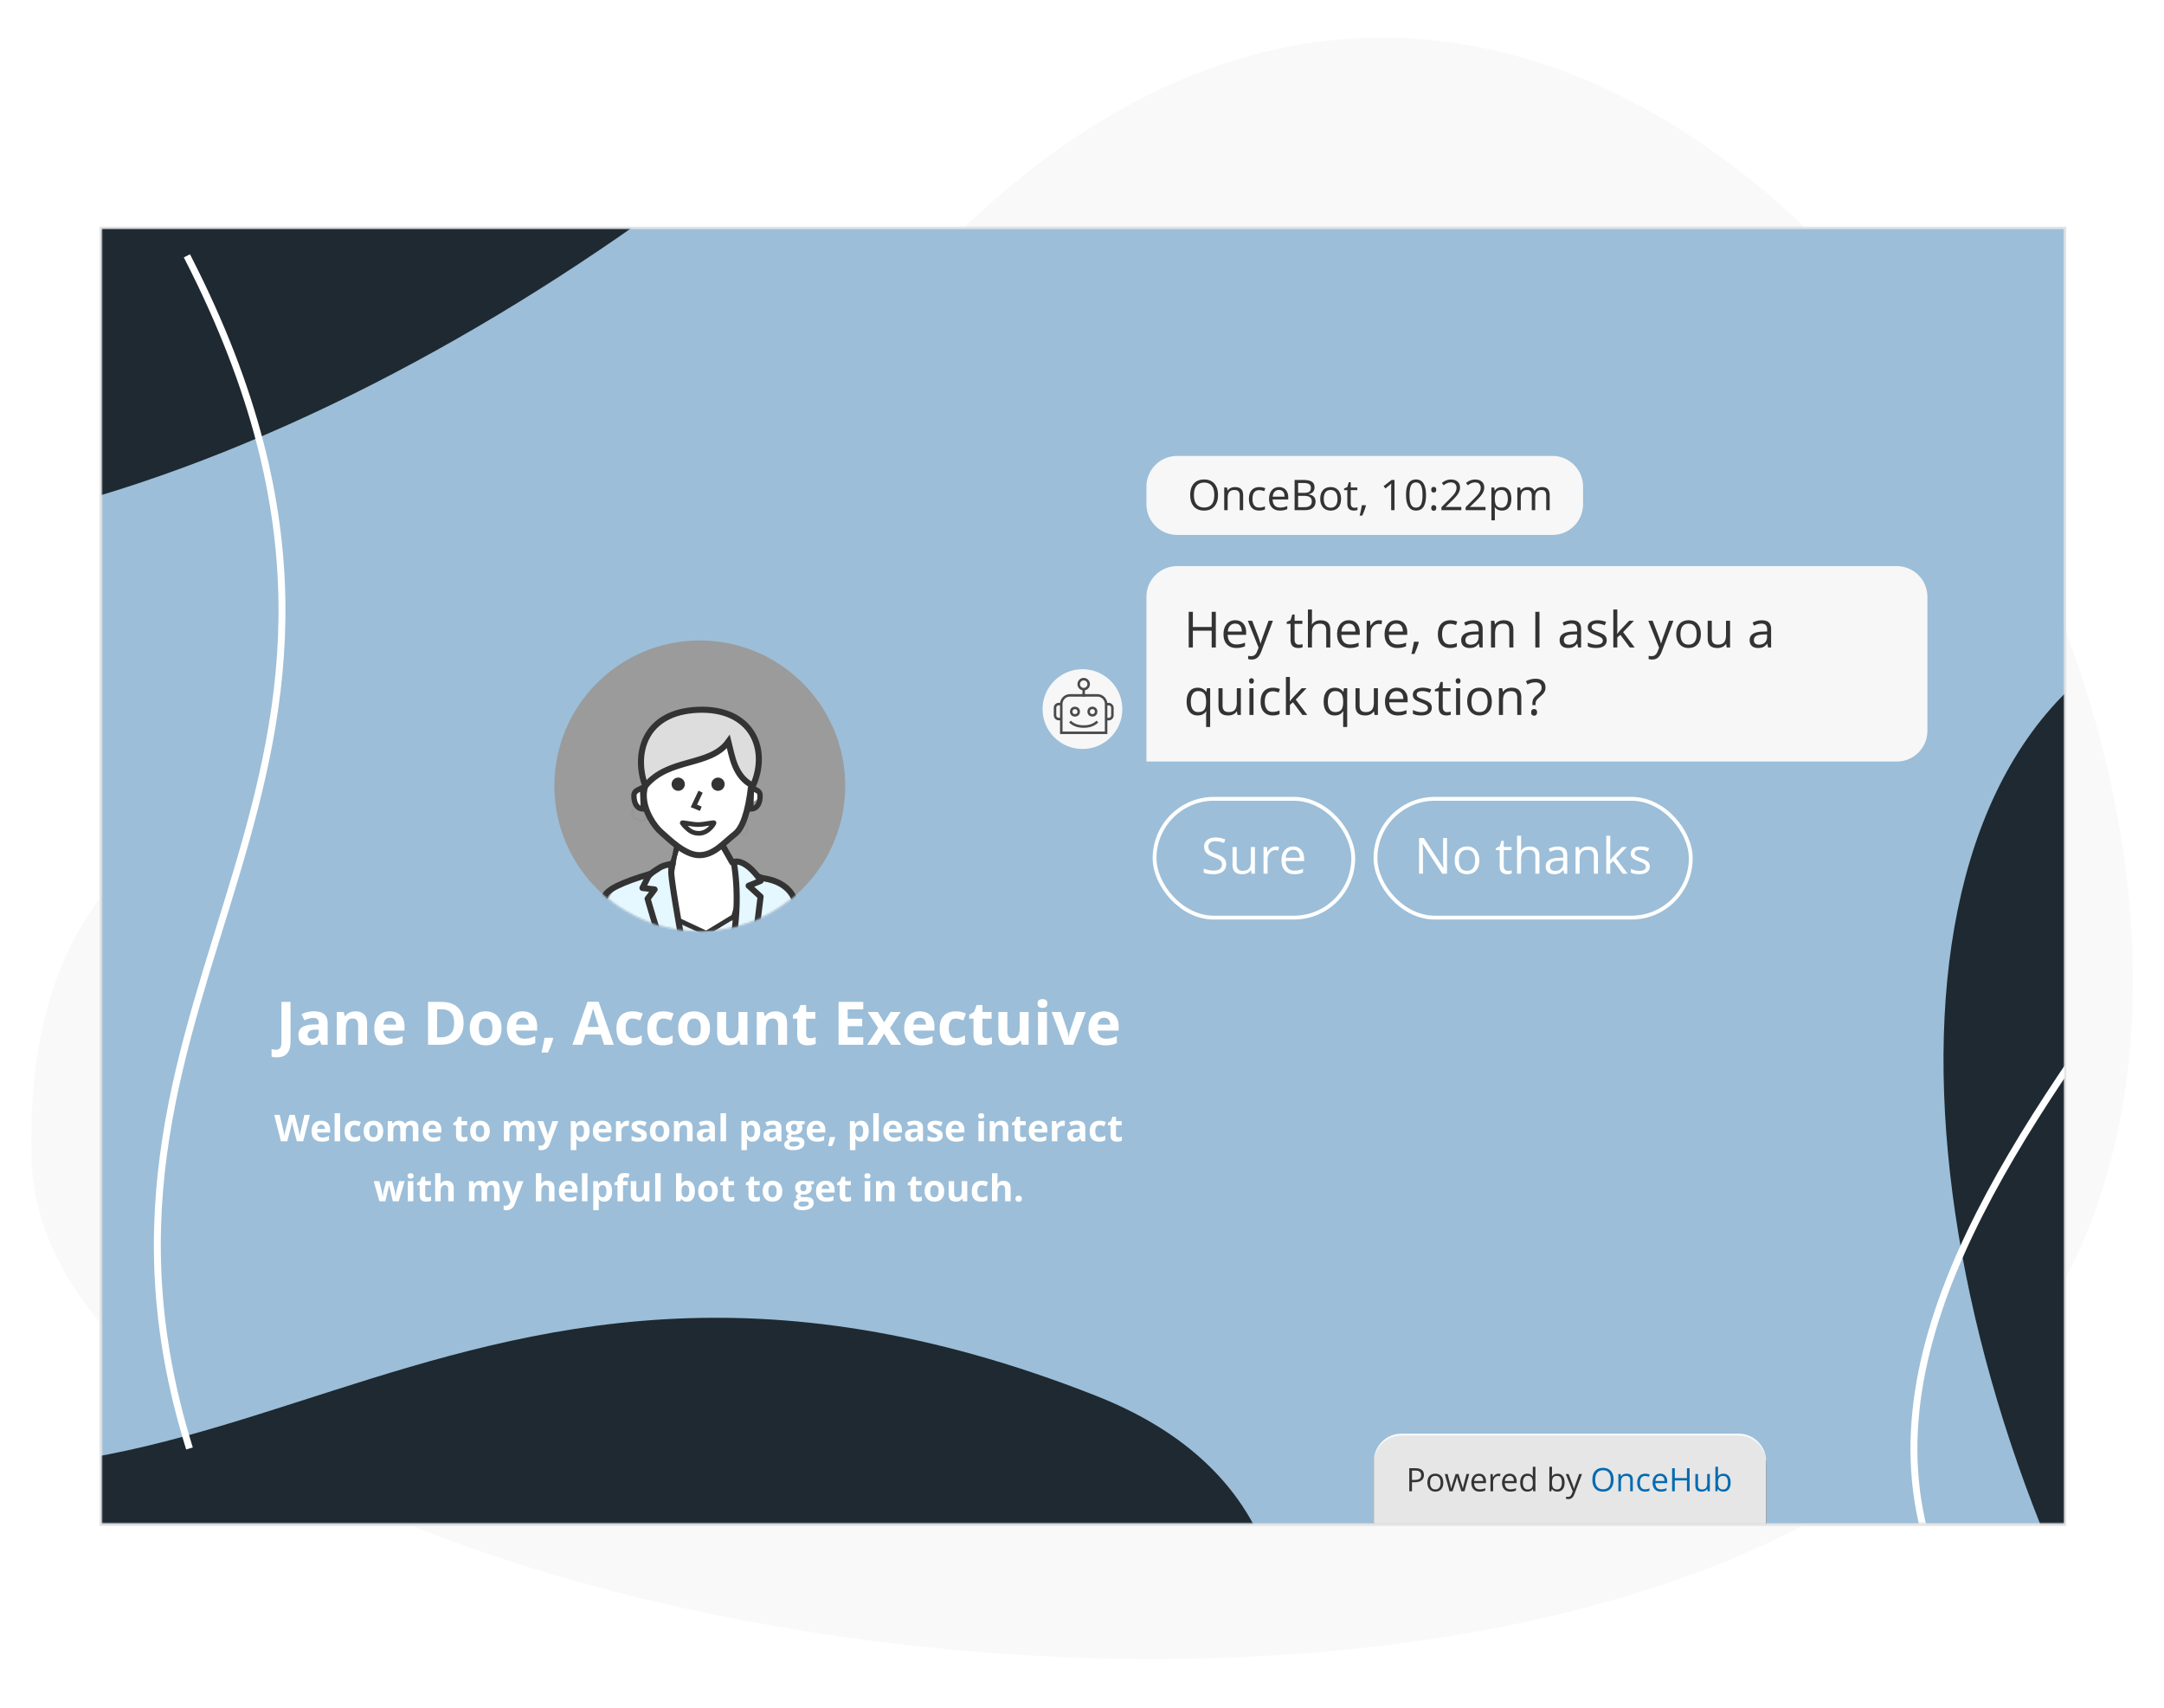 <svg xmlns="http://www.w3.org/2000/svg" xmlns:xlink="http://www.w3.org/1999/xlink" width="1125" height="888"><defs><path id="b" d="M0 0h1020v673H0z"/><path id="d" d="M0 0h1345.2v675.399H0z"/><path id="g" d="M675.6 626.214h175.2c7.953 0 14.4 6.447 14.4 14.4V674.2h-204v-33.586c0-7.953 6.447-14.4 14.4-14.4Z"/><filter id="a" width="105.5%" height="108.4%" x="-2.8%" y="-4.2%" filterUnits="objectBoundingBox"><feOffset dy="2" in="SourceAlpha" result="shadowOffsetOuter1"/><feGaussianBlur in="shadowOffsetOuter1" result="shadowBlurOuter1" stdDeviation="6"/><feColorMatrix in="shadowBlurOuter1" result="shadowMatrixOuter1" values="0 0 0 0 0 0 0 0 0 0 0 0 0 0 0 0 0 0 0.326 0"/><feMerge><feMergeNode in="shadowMatrixOuter1"/><feMergeNode in="SourceGraphic"/></feMerge></filter><filter id="f" width="107.8%" height="133.3%" x="-3.9%" y="-14.6%" filterUnits="objectBoundingBox"><feOffset dy="1" in="SourceAlpha" result="shadowOffsetOuter1"/><feGaussianBlur in="shadowOffsetOuter1" result="shadowBlurOuter1" stdDeviation="2.5"/><feComposite in="shadowBlurOuter1" in2="SourceAlpha" operator="out" result="shadowBlurOuter1"/><feColorMatrix in="shadowBlurOuter1" values="0 0 0 0 0 0 0 0 0 0 0 0 0 0 0 0 0 0 0.12 0"/></filter><ellipse id="h" cx="75.6" cy="75.578" rx="75.6" ry="75.578"/></defs><g fill="none" fill-rule="evenodd"><path fill="#F9F9F9" fill-rule="nonzero" d="M439.012 188.279C256.312 427.097 11.346 348.415 16.306 601c4.96 252.585 827.92 389.625 1038.82 94 210.899-295.624-242.018-995.723-616.114-506.721Z"/><g filter="url(#a)" transform="translate(53 117)"><mask id="c" fill="#fff"><use xlink:href="#b"/></mask><path stroke="#E4E4E4" stroke-width="1.2" d="M1020.6-.6v674.2H-.6V-.6h1021.2Z"/><g mask="url(#c)"><g transform="translate(-98.4 -2.4)"><mask id="e" fill="#fff"><use xlink:href="#d"/></mask><use xlink:href="#d" fill="#9CBED8"/><g mask="url(#e)"><path fill="#1E2931" d="M1477.148 258.919c259.906 129.11 377.067-138.972 726.537-1.257 349.47 137.714-318.632 823.73-745.043 762.665-426.412-61.065-645.064-1091.039 18.506-761.408ZM-98.852-598.695c259.907 129.11 377.067-138.972 726.537-1.258 349.47 137.715-318.632 823.73-745.043 762.665-426.412-61.065-645.064-1091.038 18.506-761.407ZM-111.397 610.196c259.907 129.11 377.067-138.972 726.537-1.257 349.47 137.714-318.632 823.73-745.043 762.664-426.412-61.065-645.064-1091.038 18.506-761.407Z"/></g><path stroke="#FFF" stroke-linecap="square" stroke-width="3.6" d="M143.383 17.995c139.962 274.13-74.413 374.609 0 616.616M1245.6 247.127c-67.9 165.081-425.672 423.355 0 616.616" mask="url(#e)"/></g></g><g fill-rule="nonzero" mask="url(#c)"><use xlink:href="#g" fill="#000" filter="url(#f)"/><use xlink:href="#g" fill="#FFF" fill-opacity=".9"/></g><g fill-rule="nonzero" mask="url(#c)"><path fill="#333" d="M687.253 647.708c0 1.215-.414 2.148-1.243 2.802-.828.653-2.014.98-3.556.98h-1.41v4.717h-1.395v-11.993h3.109c2.997 0 4.495 1.165 4.495 3.494Zm-6.21 2.584h1.255c1.236 0 2.13-.2 2.683-.598.552-.4.828-1.04.828-1.92 0-.793-.26-1.383-.779-1.772-.52-.388-1.329-.582-2.428-.582h-1.559v4.872ZM697.318 651.703c0 1.466-.369 2.61-1.107 3.433s-1.758 1.235-3.06 1.235c-.804 0-1.517-.189-2.14-.566-.624-.377-1.106-.919-1.445-1.624-.339-.706-.508-1.531-.508-2.478 0-1.465.366-2.607 1.099-3.424.733-.818 1.75-1.227 3.052-1.227 1.257 0 2.257.419 2.998 1.255.74.837 1.111 1.97 1.111 3.396Zm-6.85 0c0 1.149.23 2.024.69 2.625.46.602 1.135.903 2.026.903.891 0 1.568-.3 2.03-.898.462-.6.693-1.476.693-2.63 0-1.143-.23-2.01-.693-2.604-.462-.593-1.144-.89-2.046-.89-.892 0-1.564.292-2.018.878-.454.585-.681 1.457-.681 2.616ZM706.71 656.207l-1.648-5.275c-.104-.322-.298-1.055-.582-2.198h-.066c-.219.957-.41 1.695-.574 2.215l-1.698 5.258h-1.575l-2.453-8.99h1.427l1.325 5.16c.304 1.18.477 1.976.521 2.386h.066c.06-.312.157-.715.29-1.21.135-.495.251-.887.35-1.177l1.648-5.16h1.477l1.608 5.16c.306.94.514 1.73.623 2.37h.066c.022-.196.08-.5.176-.91.096-.41.666-2.617 1.71-6.62h1.411l-2.485 8.99h-1.616ZM716.235 656.371c-1.33 0-2.378-.405-3.146-1.214-.768-.81-1.153-1.933-1.153-3.372 0-1.449.357-2.6 1.07-3.453.715-.853 1.673-1.28 2.876-1.28 1.127 0 2.018.37 2.674 1.112.656.74.985 1.718.985 2.932v.862h-6.194c.028 1.055.294 1.856.8 2.403.506.547 1.218.82 2.137.82.968 0 1.925-.202 2.871-.606v1.214a7.206 7.206 0 0 1-1.366.447c-.429.09-.947.135-1.554.135Zm-.37-8.179c-.721 0-1.297.236-1.726.706-.43.47-.682 1.121-.759 1.952h4.7c0-.858-.19-1.516-.574-1.973-.383-.456-.93-.685-1.64-.685ZM725.964 647.052c.399 0 .757.033 1.074.099l-.188 1.263a4.639 4.639 0 0 0-.985-.123c-.727 0-1.35.295-1.866.886-.517.59-.775 1.326-.775 2.206v4.824h-1.362v-8.99h1.124l.156 1.665h.065c.334-.586.736-1.037 1.206-1.354.47-.317.987-.476 1.55-.476ZM732.182 656.371c-1.33 0-2.378-.405-3.146-1.214-.769-.81-1.153-1.933-1.153-3.372 0-1.449.357-2.6 1.07-3.453.714-.853 1.673-1.28 2.876-1.28 1.126 0 2.018.37 2.674 1.112.656.74.984 1.718.984 2.932v.862h-6.193c.027 1.055.294 1.856.8 2.403.506.547 1.218.82 2.137.82.968 0 1.925-.202 2.871-.606v1.214a7.206 7.206 0 0 1-1.366.447c-.43.09-.947.135-1.554.135Zm-.37-8.179c-.721 0-1.297.236-1.726.706-.43.47-.682 1.121-.759 1.952h4.7c0-.858-.191-1.516-.574-1.973-.383-.456-.93-.685-1.64-.685ZM743.929 655.001h-.074c-.63.913-1.57 1.37-2.822 1.37-1.176 0-2.09-.402-2.744-1.206-.654-.804-.98-1.947-.98-3.429 0-1.482.328-2.633.984-3.453.656-.82 1.57-1.23 2.74-1.23 1.22 0 2.154.442 2.805 1.328h.107l-.058-.648-.032-.632v-3.658h1.361v12.764h-1.107l-.18-1.206Zm-2.724.23c.93 0 1.604-.253 2.022-.759.419-.506.628-1.322.628-2.449v-.287c0-1.274-.212-2.183-.636-2.727-.424-.544-1.1-.817-2.03-.817-.799 0-1.41.31-1.834.932-.424.62-.635 1.497-.635 2.629 0 1.148.21 2.015.631 2.6.421.585 1.04.878 1.854.878ZM756.652 647.069c1.18 0 2.098.403 2.752 1.21.653.806.98 1.948.98 3.424 0 1.477-.33 2.624-.988 3.442-.66.817-1.574 1.226-2.744 1.226a3.89 3.89 0 0 1-1.604-.324 3.016 3.016 0 0 1-1.218-.997h-.099l-.287 1.157h-.976v-12.764h1.362v3.1c0 .695-.022 1.319-.066 1.871h.066c.634-.897 1.575-1.345 2.822-1.345Zm-.197 1.14c-.93 0-1.6.266-2.01.8-.41.533-.615 1.431-.615 2.694 0 1.264.21 2.167.631 2.712.421.544 1.097.816 2.026.816.837 0 1.46-.305 1.87-.915.411-.61.616-1.486.616-2.629 0-1.17-.205-2.043-.615-2.617-.41-.574-1.045-.861-1.903-.861ZM761 647.216h1.46l1.968 5.127c.432 1.17.7 2.015.804 2.535h.066c.07-.279.22-.756.447-1.431.227-.676.97-2.753 2.227-6.23h1.46l-3.864 10.237c-.382 1.012-.83 1.73-1.34 2.153-.512.424-1.14.636-1.883.636-.416 0-.826-.047-1.23-.14v-1.09c.3.065.636.098 1.008.098.935 0 1.602-.525 2.002-1.575l.5-1.28-3.626-9.04Z"/><path fill="#006BB1" d="M785.871 650.194c0 1.92-.485 3.429-1.456 4.528-.97 1.1-2.32 1.649-4.048 1.649-1.767 0-3.13-.54-4.09-1.62s-1.44-2.605-1.44-4.573c0-1.953.482-3.466 1.445-4.54.962-1.075 2.33-1.613 4.101-1.613 1.723 0 3.068.547 4.036 1.64.968 1.095 1.452 2.604 1.452 4.529Zm-9.557 0c0 1.624.346 2.856 1.038 3.696.692.839 1.697 1.259 3.015 1.259 1.329 0 2.332-.419 3.01-1.255.678-.837 1.018-2.07 1.018-3.7 0-1.613-.338-2.837-1.014-3.67-.675-.835-1.674-1.252-2.998-1.252-1.329 0-2.34.42-3.03 1.26-.693.839-1.039 2.06-1.039 3.662ZM794.493 656.207v-5.816c0-.733-.167-1.28-.5-1.64-.334-.362-.857-.542-1.568-.542-.94 0-1.63.254-2.067.763-.437.508-.656 1.348-.656 2.518v4.717h-1.362v-8.99h1.108l.221 1.23h.066a2.78 2.78 0 0 1 1.173-1.03 3.811 3.811 0 0 1 1.681-.365c1.083 0 1.898.261 2.445.784.547.522.82 1.357.82 2.506v5.865h-1.361ZM802.245 656.371c-1.302 0-2.31-.4-3.023-1.202-.714-.8-1.07-1.934-1.07-3.4 0-1.504.361-2.666 1.086-3.486.725-.82 1.757-1.23 3.097-1.23.432 0 .864.046 1.296.139.432.093.771.202 1.017.328l-.418 1.156c-.301-.12-.63-.22-.985-.299a4.395 4.395 0 0 0-.943-.119c-1.827 0-2.74 1.165-2.74 3.495 0 1.104.223 1.952.669 2.543.445.59 1.106.886 1.98.886.75 0 1.518-.162 2.306-.484v1.205c-.602.312-1.36.468-2.272.468ZM810.448 656.371c-1.33 0-2.378-.405-3.146-1.214-.769-.81-1.153-1.933-1.153-3.372 0-1.449.357-2.6 1.07-3.453.714-.853 1.673-1.28 2.876-1.28 1.126 0 2.018.37 2.674 1.112.656.74.985 1.718.985 2.932v.862h-6.194c.028 1.055.294 1.856.8 2.403.506.547 1.218.82 2.137.82.968 0 1.925-.202 2.871-.606v1.214a7.206 7.206 0 0 1-1.366.447c-.43.09-.947.135-1.554.135Zm-.37-8.179c-.721 0-1.297.236-1.726.706-.43.47-.682 1.121-.759 1.952h4.7c0-.858-.191-1.516-.574-1.973-.383-.456-.93-.685-1.64-.685ZM825.386 656.207h-1.395v-5.644h-6.316v5.644h-1.395v-11.993h1.395v5.102h6.316v-5.102h1.395zM829.75 647.216v5.833c0 .733.166 1.28.5 1.64.334.361.856.542 1.567.542.94 0 1.628-.257 2.063-.771.435-.514.652-1.354.652-2.519v-4.725h1.362v8.99h-1.124l-.197-1.205h-.074a2.714 2.714 0 0 1-1.16 1.017c-.495.235-1.06.353-1.694.353-1.094 0-1.913-.26-2.457-.78-.544-.519-.817-1.35-.817-2.493v-5.882h1.379ZM842.965 647.069c1.181 0 2.098.403 2.752 1.21.654.806.98 1.948.98 3.424 0 1.477-.33 2.624-.988 3.442-.66.817-1.574 1.226-2.744 1.226a3.89 3.89 0 0 1-1.604-.324 3.016 3.016 0 0 1-1.218-.997h-.098l-.288 1.157h-.976v-12.764h1.362v3.1c0 .695-.022 1.319-.066 1.871h.066c.634-.897 1.575-1.345 2.822-1.345Zm-.197 1.14c-.93 0-1.6.266-2.01.8-.41.533-.615 1.431-.615 2.694 0 1.264.21 2.167.632 2.712.42.544 1.096.816 2.026.816.837 0 1.46-.305 1.87-.915.41-.61.615-1.486.615-2.629 0-1.17-.205-2.043-.615-2.617-.41-.574-1.044-.861-1.903-.861Z"/></g><g fill="#FFF" fill-rule="nonzero"><path d="M90.977 430.628c-.609 0-1.145-.033-1.607-.099a9.28 9.28 0 0 1-1.18-.236v-3.93c.324.071.672.14 1.043.206.37.066.764.099 1.18.099.55 0 1.042-.105 1.478-.313.437-.208.782-.602 1.036-1.18.254-.58.381-1.412.381-2.499v-20.87h4.723v20.84c0 1.91-.297 3.45-.891 4.623-.594 1.173-1.422 2.026-2.484 2.56-1.06.533-2.287.8-3.679.8ZM110.249 406.695c2.285 0 4.037.498 5.256 1.493 1.218.996 1.828 2.509 1.828 4.54v11.35h-3.245l-.899-2.316h-.122c-.487.61-.985 1.107-1.493 1.493a5.122 5.122 0 0 1-1.752.853c-.66.183-1.462.274-2.407.274-1.005 0-1.907-.193-2.704-.579a4.286 4.286 0 0 1-1.881-1.774c-.457-.798-.686-1.81-.686-3.04 0-1.807.635-3.14 1.904-3.999 1.27-.858 3.174-1.333 5.713-1.424l2.956-.091v-.747c0-.894-.234-1.549-.701-1.965-.467-.417-1.117-.625-1.95-.625-.823 0-1.63.117-2.422.35-.792.234-1.585.529-2.377.884l-1.538-3.138a13.186 13.186 0 0 1 3.039-1.127 14.613 14.613 0 0 1 3.48-.412Zm2.468 9.491-1.798.061c-1.503.04-2.547.31-3.13.808-.585.497-.877 1.152-.877 1.965 0 .71.209 1.216.625 1.516.417.3.96.45 1.63.45.995 0 1.836-.295 2.521-.884.686-.59 1.029-1.427 1.029-2.514v-1.402ZM131.79 406.726c1.818 0 3.28.495 4.388 1.485 1.107.99 1.66 2.577 1.66 4.76v11.107h-4.646v-9.948c0-1.22-.221-2.138-.663-2.758-.442-.62-1.135-.929-2.08-.929-1.421 0-2.391.482-2.91 1.447-.517.965-.776 2.356-.776 4.174v8.014h-4.647v-17.032h3.55l.625 2.178h.259a4.66 4.66 0 0 1 1.363-1.432 5.854 5.854 0 0 1 1.813-.807 8.184 8.184 0 0 1 2.064-.26ZM149.645 406.726c1.574 0 2.93.302 4.067.906a6.293 6.293 0 0 1 2.636 2.628c.62 1.148.93 2.55.93 4.205v2.255h-10.985c.051 1.31.445 2.338 1.181 3.084.736.747 1.76 1.12 3.07 1.12 1.086 0 2.082-.112 2.986-.335a15.195 15.195 0 0 0 2.788-1.005v3.595a11.09 11.09 0 0 1-2.644.914c-.919.193-2.033.29-3.344.29-1.706 0-3.217-.315-4.532-.945-1.315-.63-2.346-1.59-3.092-2.88-.747-1.29-1.12-2.914-1.12-4.874 0-1.991.338-3.65 1.013-4.974.675-1.326 1.617-2.321 2.826-2.986 1.209-.666 2.615-.998 4.22-.998Zm.03 3.306c-.904 0-1.653.29-2.247.868-.594.579-.937 1.488-1.028 2.727h6.52c-.01-.69-.134-1.305-.373-1.843a2.928 2.928 0 0 0-1.066-1.28c-.473-.315-1.074-.472-1.806-.472ZM188.005 412.728c0 2.509-.48 4.603-1.44 6.284s-2.348 2.946-4.166 3.794c-1.818.848-4.007 1.272-6.566 1.272h-6.307v-22.273h6.992c2.336 0 4.362.414 6.079 1.242 1.716.827 3.047 2.051 3.991 3.671.945 1.62 1.417 3.623 1.417 6.01Zm-4.905.122c0-1.645-.242-2.999-.724-4.06-.482-1.061-1.193-1.846-2.133-2.354s-2.1-.761-3.48-.761h-2.515v14.503h2.027c2.305 0 4.019-.615 5.141-1.844 1.122-1.229 1.684-3.057 1.684-5.484ZM207.734 415.531c0 1.422-.19 2.681-.572 3.778-.38 1.097-.934 2.024-1.66 2.78a7.019 7.019 0 0 1-2.62 1.714c-1.021.386-2.171.58-3.451.58-1.199 0-2.298-.194-3.298-.58a7.212 7.212 0 0 1-2.605-1.713c-.737-.757-1.306-1.684-1.707-2.78-.4-1.098-.601-2.357-.601-3.779 0-1.889.335-3.488 1.005-4.799.67-1.31 1.625-2.305 2.864-2.986 1.24-.68 2.717-1.02 4.433-1.02 1.595 0 3.01.34 4.243 1.02 1.234.68 2.204 1.676 2.91 2.986.706 1.31 1.059 2.91 1.059 4.8Zm-11.777 0c0 1.117.122 2.057.366 2.819.244.761.625 1.335 1.143 1.721.518.386 1.193.579 2.026.579.822 0 1.49-.193 2.003-.579.513-.386.889-.96 1.127-1.721.24-.762.358-1.702.358-2.819 0-1.127-.119-2.064-.358-2.81-.238-.747-.617-1.308-1.135-1.684-.517-.376-1.193-.564-2.026-.564-1.229 0-2.12.422-2.673 1.265-.554.843-.83 2.107-.83 3.793ZM218.596 406.726c1.574 0 2.93.302 4.067.906a6.293 6.293 0 0 1 2.636 2.628c.62 1.148.93 2.55.93 4.205v2.255h-10.985c.05 1.31.444 2.338 1.18 3.084.737.747 1.76 1.12 3.07 1.12 1.087 0 2.083-.112 2.986-.335a15.195 15.195 0 0 0 2.788-1.005v3.595a11.09 11.09 0 0 1-2.643.914c-.919.193-2.034.29-3.344.29-1.706 0-3.217-.315-4.532-.945-1.315-.63-2.346-1.59-3.093-2.88-.746-1.29-1.12-2.914-1.12-4.874 0-1.991.338-3.65 1.014-4.974.675-1.326 1.617-2.321 2.826-2.986 1.208-.666 2.615-.998 4.22-.998Zm.03 3.306c-.904 0-1.653.29-2.247.868-.594.579-.937 1.488-1.028 2.727h6.52c-.01-.69-.134-1.305-.373-1.843a2.928 2.928 0 0 0-1.067-1.28c-.472-.315-1.074-.472-1.805-.472ZM234.333 420.452l.228.35a28.887 28.887 0 0 1-.708 2.362c-.29.843-.604 1.686-.945 2.529-.34.843-.683 1.645-1.028 2.407h-3.351c.203-.823.4-1.686.594-2.59.193-.904.373-1.793.54-2.666.168-.874.303-1.671.404-2.392h4.266ZM261.008 424.078l-1.615-5.302h-8.12l-1.614 5.302h-5.089l7.861-22.364h5.774l7.891 22.364h-5.088Zm-2.742-9.263-1.615-5.18c-.101-.345-.236-.79-.404-1.332-.167-.544-.335-1.097-.502-1.661a31.225 31.225 0 0 1-.404-1.47c-.102.416-.241.932-.419 1.546a280.92 280.92 0 0 1-.86 2.918l-1.6 5.18h5.804ZM275.45 424.382c-1.686 0-3.123-.307-4.31-.921-1.19-.615-2.093-1.567-2.713-2.857-.62-1.29-.929-2.94-.929-4.95 0-2.083.353-3.782 1.059-5.097.706-1.315 1.686-2.282 2.94-2.902 1.254-.62 2.71-.93 4.365-.93 1.178 0 2.196.115 3.054.344.858.228 1.607.5 2.247.815l-1.37 3.595a23.45 23.45 0 0 0-2.042-.724 6.578 6.578 0 0 0-1.89-.282c-.812 0-1.487.19-2.025.572-.539.38-.94.952-1.204 1.714-.264.761-.396 1.716-.396 2.864 0 1.127.142 2.061.427 2.803.284.741.695 1.292 1.233 1.653.539.36 1.194.54 1.966.54.965 0 1.823-.129 2.574-.388a9.812 9.812 0 0 0 2.194-1.09v3.977c-.71.447-1.455.77-2.232.967-.777.198-1.76.297-2.948.297ZM291.492 424.382c-1.686 0-3.123-.307-4.311-.921-1.188-.615-2.092-1.567-2.712-2.857-.62-1.29-.93-2.94-.93-4.95 0-2.083.354-3.782 1.06-5.097.705-1.315 1.686-2.282 2.94-2.902 1.254-.62 2.709-.93 4.365-.93 1.178 0 2.196.115 3.054.344.858.228 1.607.5 2.247.815l-1.371 3.595a23.45 23.45 0 0 0-2.041-.724 6.578 6.578 0 0 0-1.89-.282c-.812 0-1.487.19-2.026.572-.538.38-.94.952-1.203 1.714-.264.761-.396 1.716-.396 2.864 0 1.127.142 2.061.426 2.803.285.741.696 1.292 1.234 1.653.539.36 1.194.54 1.966.54.964 0 1.823-.129 2.574-.388a9.812 9.812 0 0 0 2.194-1.09v3.977c-.711.447-1.455.77-2.232.967-.777.198-1.76.297-2.948.297ZM316.096 415.531c0 1.422-.19 2.681-.572 3.778-.38 1.097-.934 2.024-1.66 2.78a7.019 7.019 0 0 1-2.62 1.714c-1.021.386-2.171.58-3.451.58-1.198 0-2.298-.194-3.298-.58a7.212 7.212 0 0 1-2.605-1.713c-.737-.757-1.305-1.684-1.707-2.78-.4-1.098-.601-2.357-.601-3.779 0-1.889.335-3.488 1.005-4.799.67-1.31 1.625-2.305 2.864-2.986 1.24-.68 2.717-1.02 4.433-1.02 1.595 0 3.01.34 4.243 1.02 1.234.68 2.204 1.676 2.91 2.986.706 1.31 1.059 2.91 1.059 4.8Zm-11.776 0c0 1.117.121 2.057.365 2.819.244.761.625 1.335 1.143 1.721.518.386 1.193.579 2.026.579.823 0 1.49-.193 2.003-.579.513-.386.889-.96 1.128-1.721.238-.762.358-1.702.358-2.819 0-1.127-.12-2.064-.358-2.81-.24-.747-.617-1.308-1.135-1.684-.518-.376-1.194-.564-2.027-.564-1.228 0-2.12.422-2.673 1.265-.554.843-.83 2.107-.83 3.793ZM335.565 407.046v17.032H332l-.624-2.179h-.244a4.685 4.685 0 0 1-1.371 1.417 5.962 5.962 0 0 1-1.813.807 8.095 8.095 0 0 1-2.057.26c-1.218 0-2.28-.216-3.184-.648-.903-.432-1.607-1.105-2.11-2.019-.502-.914-.754-2.102-.754-3.564v-11.106h4.647v9.948c0 1.218.218 2.138.655 2.757.437.62 1.132.93 2.087.93.945 0 1.686-.216 2.224-.648.539-.432.917-1.066 1.135-1.904.219-.838.328-1.861.328-3.07v-8.013h4.646ZM350.114 406.726c1.818 0 3.28.495 4.388 1.485 1.107.99 1.66 2.577 1.66 4.76v11.107h-4.646v-9.948c0-1.22-.221-2.138-.663-2.758-.442-.62-1.135-.929-2.08-.929-1.421 0-2.391.482-2.91 1.447-.517.965-.776 2.356-.776 4.174v8.014h-4.647v-17.032h3.55l.624 2.178h.26a4.66 4.66 0 0 1 1.363-1.432 5.854 5.854 0 0 1 1.813-.807 8.184 8.184 0 0 1 2.064-.26ZM368.121 420.68a7.19 7.19 0 0 0 1.485-.152c.483-.101.963-.228 1.44-.38v3.457c-.498.224-1.115.41-1.85.557-.737.147-1.542.22-2.416.22-1.015 0-1.927-.165-2.734-.495-.808-.33-1.442-.904-1.904-1.721-.463-.818-.694-1.958-.694-3.42v-8.212h-2.224v-1.965l2.56-1.554 1.34-3.595h2.97v3.626h4.77v3.488h-4.77v8.212c0 .65.186 1.135.557 1.455.37.32.86.48 1.47.48ZM395.786 424.078H382.96v-22.273h12.827v3.87h-8.104v4.89h7.541v3.869h-7.54v5.744h8.103zM403.556 415.379l-5.485-8.333h5.272l3.305 5.423 3.337-5.423h5.271l-5.546 8.333 5.805 8.699h-5.287l-3.58-5.835-3.595 5.835h-5.27zM425.128 406.726c1.574 0 2.93.302 4.068.906a6.293 6.293 0 0 1 2.635 2.628c.62 1.148.93 2.55.93 4.205v2.255h-10.984c.05 1.31.444 2.338 1.18 3.084.737.747 1.76 1.12 3.07 1.12 1.087 0 2.082-.112 2.986-.335a15.195 15.195 0 0 0 2.788-1.005v3.595a11.09 11.09 0 0 1-2.643.914c-.92.193-2.034.29-3.344.29-1.707 0-3.217-.315-4.533-.945-1.315-.63-2.346-1.59-3.092-2.88-.747-1.29-1.12-2.914-1.12-4.874 0-1.991.338-3.65 1.013-4.974.676-1.326 1.618-2.321 2.826-2.986 1.209-.666 2.615-.998 4.22-.998Zm.03 3.306c-.903 0-1.652.29-2.246.868-.595.579-.937 1.488-1.029 2.727h6.52c-.01-.69-.134-1.305-.373-1.843a2.928 2.928 0 0 0-1.066-1.28c-.472-.315-1.074-.472-1.805-.472ZM443.455 424.382c-1.686 0-3.123-.307-4.311-.921-1.189-.615-2.092-1.567-2.712-2.857-.62-1.29-.93-2.94-.93-4.95 0-2.083.354-3.782 1.06-5.097.705-1.315 1.685-2.282 2.94-2.902 1.254-.62 2.709-.93 4.364-.93 1.179 0 2.197.115 3.055.344.858.228 1.607.5 2.247.815l-1.371 3.595a23.45 23.45 0 0 0-2.042-.724 6.578 6.578 0 0 0-1.889-.282c-.812 0-1.487.19-2.026.572-.538.38-.94.952-1.203 1.714-.264.761-.396 1.716-.396 2.864 0 1.127.142 2.061.426 2.803.285.741.696 1.292 1.234 1.653.538.36 1.194.54 1.965.54.965 0 1.823-.129 2.575-.388a9.812 9.812 0 0 0 2.194-1.09v3.977c-.711.447-1.455.77-2.232.967-.777.198-1.76.297-2.948.297ZM459.756 420.68a7.19 7.19 0 0 0 1.485-.152c.483-.101.963-.228 1.44-.38v3.457c-.498.224-1.115.41-1.851.557-.736.147-1.541.22-2.415.22-1.015 0-1.927-.165-2.734-.495-.808-.33-1.443-.904-1.905-1.721-.462-.818-.693-1.958-.693-3.42v-8.212h-2.224v-1.965l2.56-1.554 1.34-3.595h2.97v3.626h4.769v3.488h-4.768v8.212c0 .65.185 1.135.556 1.455.37.32.86.48 1.47.48ZM481.754 407.046v17.032h-3.565l-.624-2.179h-.244a4.685 4.685 0 0 1-1.371 1.417 5.962 5.962 0 0 1-1.813.807 8.095 8.095 0 0 1-2.057.26c-1.218 0-2.28-.216-3.184-.648-.903-.432-1.607-1.105-2.11-2.019-.502-.914-.754-2.102-.754-3.564v-11.106h4.647v9.948c0 1.218.218 2.138.655 2.757.437.62 1.132.93 2.087.93.945 0 1.686-.216 2.224-.648.539-.432.917-1.066 1.135-1.904.219-.838.328-1.861.328-3.07v-8.013h4.646ZM491.276 407.046v17.032h-4.647v-17.032h4.647Zm-2.316-6.673c.69 0 1.285.16 1.783.48.497.32.746.917.746 1.79 0 .863-.249 1.46-.746 1.79-.498.33-1.092.495-1.783.495-.7 0-1.297-.165-1.79-.495-.492-.33-.739-.927-.739-1.79 0-.873.247-1.47.74-1.79.492-.32 1.088-.48 1.79-.48ZM500.203 424.078l-6.49-17.032h4.86l3.29 9.704c.183.569.328 1.168.435 1.798.106.63.18 1.193.22 1.69h.123c.03-.538.104-1.111.22-1.72.117-.61.272-1.2.465-1.768l3.276-9.704h4.86l-6.49 17.032h-4.769ZM520.922 406.726c1.574 0 2.93.302 4.067.906a6.293 6.293 0 0 1 2.636 2.628c.62 1.148.93 2.55.93 4.205v2.255H517.57c.051 1.31.445 2.338 1.181 3.084.736.747 1.76 1.12 3.07 1.12 1.086 0 2.082-.112 2.986-.335a15.195 15.195 0 0 0 2.788-1.005v3.595a11.09 11.09 0 0 1-2.644.914c-.919.193-2.033.29-3.344.29-1.706 0-3.217-.315-4.532-.945-1.315-.63-2.346-1.59-3.092-2.88-.747-1.29-1.12-2.914-1.12-4.874 0-1.991.338-3.65 1.013-4.974.675-1.326 1.617-2.321 2.826-2.986 1.209-.666 2.615-.998 4.22-.998Zm.03 3.306c-.904 0-1.653.29-2.247.868-.594.579-.937 1.488-1.028 2.727h6.52c-.01-.69-.134-1.305-.373-1.843a2.928 2.928 0 0 0-1.066-1.28c-.473-.315-1.074-.472-1.806-.472Z"/></g><g fill="#FFF" fill-rule="nonzero"><path d="m108.117 460.55-3.487 13.707h-3.31l-1.856-7.2a14.885 14.885 0 0 1-.15-.628c-.062-.282-.128-.59-.197-.924a37.62 37.62 0 0 1-.183-.947c-.053-.297-.089-.533-.107-.708-.02.175-.055.41-.108.704a57.43 57.43 0 0 1-.37 1.865c-.063.288-.113.506-.15.656l-1.847 7.182h-3.3l-3.497-13.707h2.86l1.752 7.482a72.046 72.046 0 0 1 .37 1.786c.066.34.126.668.179.984.053.316.092.59.117.82a44.729 44.729 0 0 1 .286-1.795c.06-.328.12-.633.183-.914.062-.281.118-.51.168-.684l1.997-7.679h2.747l1.997 7.679c.044.168.095.395.155.68a48.858 48.858 0 0 1 .356 1.893c.053.316.092.59.117.82a47.912 47.912 0 0 1 .436-2.475c.09-.443.17-.815.24-1.115l1.743-7.482h2.86ZM113.94 463.579c.968 0 1.802.185 2.502.557.7.372 1.24.911 1.622 1.618.381.706.572 1.568.572 2.587v1.388h-6.76c.032.806.274 1.439.727 1.898.453.46 1.083.69 1.89.69.668 0 1.28-.07 1.837-.207a9.35 9.35 0 0 0 1.715-.619v2.213a6.824 6.824 0 0 1-1.626.562c-.566.119-1.252.178-2.058.178-1.05 0-1.98-.194-2.79-.581a4.307 4.307 0 0 1-1.902-1.772c-.46-.794-.69-1.794-.69-3 0-1.225.209-2.245.624-3.06.416-.817.995-1.429 1.74-1.838.743-.41 1.609-.614 2.596-.614Zm.018 2.034c-.556 0-1.017.178-1.383.534-.366.357-.577.916-.633 1.678h4.013a2.879 2.879 0 0 0-.23-1.134 1.802 1.802 0 0 0-.656-.787c-.29-.194-.661-.291-1.111-.291ZM123.82 474.257h-2.86V459.67h2.86zM131.077 474.444c-1.038 0-1.922-.189-2.654-.567-.73-.378-1.287-.964-1.668-1.758-.382-.794-.572-1.81-.572-3.047 0-1.28.217-2.326.651-3.136.435-.809 1.038-1.404 1.81-1.786.772-.38 1.667-.571 2.686-.571.725 0 1.351.07 1.88.21.528.141.988.308 1.382.502l-.844 2.213a14.43 14.43 0 0 0-1.256-.446 4.048 4.048 0 0 0-1.162-.173c-.5 0-.916.117-1.247.351-.331.235-.578.586-.74 1.055-.163.469-.245 1.056-.245 1.763 0 .693.088 1.268.263 1.725.175.456.428.795.76 1.017.33.222.734.333 1.209.333.593 0 1.122-.08 1.584-.24.463-.159.913-.382 1.35-.67v2.447a4.797 4.797 0 0 1-1.373.595c-.478.122-1.083.183-1.814.183ZM146.217 468.997c0 .875-.117 1.65-.351 2.325a4.62 4.62 0 0 1-1.022 1.711 4.32 4.32 0 0 1-1.613 1.055c-.628.237-1.336.356-2.123.356a5.594 5.594 0 0 1-2.03-.356 4.438 4.438 0 0 1-1.603-1.055 4.759 4.759 0 0 1-1.05-1.71c-.247-.676-.37-1.45-.37-2.326 0-1.162.206-2.147.618-2.953.413-.806 1-1.419 1.763-1.837.762-.42 1.672-.628 2.728-.628.981 0 1.852.209 2.611.628.76.418 1.356 1.03 1.79 1.837.435.806.652 1.79.652 2.953Zm-7.247 0c0 .688.075 1.266.225 1.735.15.468.385.822.703 1.06.32.237.735.355 1.247.355.507 0 .918-.118 1.233-.356.316-.237.547-.59.694-1.06.147-.468.22-1.046.22-1.734 0-.693-.073-1.27-.22-1.73-.147-.459-.38-.804-.699-1.035-.318-.232-.734-.347-1.246-.347-.757 0-1.305.26-1.646.778-.34.519-.51 1.297-.51 2.334ZM160.89 463.579c1.187 0 2.085.304 2.694.914.61.609.914 1.586.914 2.93v6.834h-2.868v-6.122c0-.75-.128-1.316-.385-1.697-.256-.381-.653-.572-1.19-.572-.757 0-1.294.27-1.613.811-.319.54-.478 1.314-.478 2.32v5.26h-2.86v-6.122c0-.5-.056-.919-.168-1.256-.113-.338-.284-.591-.516-.76-.23-.169-.528-.253-.89-.253-.532 0-.949.133-1.252.398-.303.266-.519.657-.647 1.172-.128.516-.192 1.146-.192 1.89v4.93h-2.86v-10.48h2.185l.384 1.34h.16a2.76 2.76 0 0 1 .801-.881c.322-.225.677-.39 1.064-.497.388-.106.782-.16 1.182-.16.768 0 1.42.126 1.954.376.535.25.946.637 1.233 1.162h.253a2.739 2.739 0 0 1 1.327-1.172 4.465 4.465 0 0 1 1.767-.365ZM171.755 463.579c.968 0 1.803.185 2.503.557.7.372 1.24.911 1.622 1.618.38.706.572 1.568.572 2.587v1.388h-6.76c.031.806.274 1.439.727 1.898.453.46 1.083.69 1.889.69.669 0 1.281-.07 1.837-.207a9.35 9.35 0 0 0 1.716-.619v2.213a6.824 6.824 0 0 1-1.627.562c-.565.119-1.251.178-2.057.178-1.05 0-1.98-.194-2.79-.581a4.307 4.307 0 0 1-1.903-1.772c-.459-.794-.689-1.794-.689-3 0-1.225.208-2.245.624-3.06.415-.817.995-1.429 1.739-1.838.744-.41 1.61-.614 2.597-.614Zm.018 2.034c-.556 0-1.017.178-1.382.534-.366.357-.577.916-.633 1.678h4.012a2.879 2.879 0 0 0-.23-1.134 1.802 1.802 0 0 0-.656-.787c-.29-.194-.66-.291-1.11-.291ZM188.18 472.166c.312 0 .617-.031.914-.094.297-.062.592-.14.886-.234v2.128a5.392 5.392 0 0 1-1.14.342c-.452.09-.948.136-1.485.136-.625 0-1.186-.101-1.683-.305-.497-.203-.888-.556-1.172-1.059-.284-.503-.427-1.205-.427-2.105v-5.053h-1.368v-1.21l1.575-.955.825-2.213h1.828v2.231h2.934v2.147h-2.934v5.053c0 .4.114.699.342.896.228.197.53.295.905.295ZM201.623 468.997c0 .875-.117 1.65-.351 2.325a4.62 4.62 0 0 1-1.022 1.711 4.32 4.32 0 0 1-1.613 1.055c-.628.237-1.335.356-2.123.356a5.594 5.594 0 0 1-2.03-.356 4.438 4.438 0 0 1-1.603-1.055 4.759 4.759 0 0 1-1.05-1.71c-.247-.676-.37-1.45-.37-2.326 0-1.162.206-2.147.619-2.953.412-.806 1-1.419 1.762-1.837.763-.42 1.672-.628 2.728-.628.982 0 1.852.209 2.611.628.76.418 1.357 1.03 1.79 1.837.435.806.652 1.79.652 2.953Zm-7.246 0c0 .688.075 1.266.225 1.735.15.468.384.822.703 1.06.318.237.734.355 1.247.355.506 0 .917-.118 1.232-.356.316-.237.547-.59.694-1.06.147-.468.22-1.046.22-1.734 0-.693-.073-1.27-.22-1.73-.147-.459-.38-.804-.698-1.035-.32-.232-.735-.347-1.247-.347-.756 0-1.305.26-1.645.778-.341.519-.511 1.297-.511 2.334ZM221.283 463.579c1.187 0 2.086.304 2.695.914.61.609.914 1.586.914 2.93v6.834h-2.869v-6.122c0-.75-.128-1.316-.384-1.697s-.653-.572-1.19-.572c-.757 0-1.294.27-1.613.811-.319.54-.478 1.314-.478 2.32v5.26h-2.86v-6.122c0-.5-.056-.919-.168-1.256-.113-.338-.285-.591-.516-.76-.231-.169-.528-.253-.89-.253-.532 0-.949.133-1.252.398-.303.266-.519.657-.647 1.172-.128.516-.192 1.146-.192 1.89v4.93h-2.86v-10.48h2.185l.384 1.34h.16a2.76 2.76 0 0 1 .801-.881c.322-.225.677-.39 1.064-.497.388-.106.781-.16 1.181-.16.77 0 1.42.126 1.955.376.535.25.945.637 1.233 1.162h.253a2.739 2.739 0 0 1 1.327-1.172 4.465 4.465 0 0 1 1.767-.365ZM226.327 463.775h3.13l1.979 5.897c.062.188.116.378.16.572a9.697 9.697 0 0 1 .188 1.247h.055c.038-.337.09-.653.155-.947.065-.294.148-.584.248-.872l1.94-5.897h3.066l-4.434 11.822c-.269.725-.619 1.33-1.05 1.814a4.252 4.252 0 0 1-1.486 1.093 4.562 4.562 0 0 1-1.842.365 5.98 5.98 0 0 1-.844-.051 8.426 8.426 0 0 1-.61-.108v-2.269c.132.031.298.06.498.084.2.025.41.038.628.038.4 0 .744-.084 1.031-.253.288-.169.528-.396.722-.68.194-.284.347-.595.46-.933l.168-.515-4.162-10.407ZM249.567 463.579c1.181 0 2.136.459 2.864 1.378.728.918 1.092 2.265 1.092 4.04 0 1.188-.171 2.186-.515 2.996-.344.809-.819 1.42-1.425 1.832-.606.413-1.303.62-2.09.62-.507 0-.941-.065-1.304-.193a3.194 3.194 0 0 1-.928-.497 4.251 4.251 0 0 1-.666-.651h-.15a8.109 8.109 0 0 1 .15 1.538v4.227h-2.86v-15.094h2.326l.403 1.36h.131c.188-.281.416-.54.685-.778.268-.238.592-.427.97-.568.378-.14.817-.21 1.317-.21Zm-.919 2.287c-.5 0-.896.103-1.19.31-.294.206-.508.515-.642.928-.135.412-.208.934-.22 1.565v.31c0 .675.063 1.246.192 1.715.128.469.343.825.646 1.069.304.244.72.366 1.252.366.437 0 .797-.122 1.078-.366s.492-.602.633-1.074c.14-.471.21-1.048.21-1.73 0-1.024-.159-1.796-.477-2.315-.32-.519-.813-.778-1.482-.778ZM260.208 463.579c.969 0 1.803.185 2.503.557.7.372 1.24.911 1.622 1.618.381.706.572 1.568.572 2.587v1.388h-6.76c.032.806.274 1.439.727 1.898.453.46 1.083.69 1.889.69.669 0 1.281-.07 1.837-.207a9.35 9.35 0 0 0 1.716-.619v2.213a6.824 6.824 0 0 1-1.626.562c-.566.119-1.252.178-2.058.178-1.05 0-1.98-.194-2.79-.581a4.307 4.307 0 0 1-1.902-1.772c-.46-.794-.69-1.794-.69-3 0-1.225.208-2.245.624-3.06.416-.817.995-1.429 1.739-1.838.744-.41 1.61-.614 2.597-.614Zm.019 2.034c-.557 0-1.018.178-1.383.534-.366.357-.577.916-.633 1.678h4.012a2.879 2.879 0 0 0-.23-1.134 1.802 1.802 0 0 0-.655-.787c-.291-.194-.661-.291-1.111-.291ZM273.08 463.579c.143 0 .31.007.501.023.19.016.346.036.464.06l-.215 2.682a1.854 1.854 0 0 0-.399-.07 4.096 4.096 0 0 0-1.519.117 2.676 2.676 0 0 0-.932.455c-.275.21-.492.484-.652.825-.16.34-.239.758-.239 1.251v5.335h-2.86v-10.482h2.166l.422 1.763h.14c.207-.356.465-.683.774-.98.31-.297.663-.534 1.06-.712a3.112 3.112 0 0 1 1.289-.267ZM283.26 471.144c0 .713-.166 1.314-.5 1.805-.335.49-.833.862-1.496 1.115-.662.254-1.487.38-2.475.38-.731 0-1.358-.047-1.88-.14a7.743 7.743 0 0 1-1.58-.47v-2.362c.57.257 1.18.467 1.834.633.653.166 1.226.249 1.72.249.556 0 .954-.083 1.195-.249.24-.166.361-.383.361-.651a.815.815 0 0 0-.145-.474c-.097-.14-.305-.3-.624-.478-.318-.178-.818-.41-1.5-.698-.656-.275-1.195-.554-1.617-.835-.422-.281-.734-.614-.937-.998-.203-.385-.305-.874-.305-1.467 0-.97.377-1.699 1.13-2.19.753-.49 1.76-.735 3.023-.735.65 0 1.27.065 1.861.196.59.132 1.198.341 1.823.629l-.862 2.062a14.865 14.865 0 0 0-1.467-.553 4.667 4.667 0 0 0-1.402-.216c-.419 0-.734.057-.947.17a.55.55 0 0 0-.318.515c0 .168.054.318.164.45.109.13.322.276.637.436.316.159.78.364 1.392.614.594.243 1.11.498 1.547.764.438.265.775.593 1.013.984.237.39.356.895.356 1.514ZM295.017 468.997c0 .875-.117 1.65-.351 2.325a4.62 4.62 0 0 1-1.022 1.711 4.32 4.32 0 0 1-1.613 1.055c-.628.237-1.336.356-2.123.356a5.594 5.594 0 0 1-2.03-.356 4.438 4.438 0 0 1-1.603-1.055 4.759 4.759 0 0 1-1.05-1.71c-.247-.676-.37-1.45-.37-2.326 0-1.162.206-2.147.618-2.953.413-.806 1-1.419 1.763-1.837.762-.42 1.672-.628 2.728-.628.981 0 1.852.209 2.611.628.76.418 1.356 1.03 1.79 1.837.435.806.652 1.79.652 2.953Zm-7.247 0c0 .688.075 1.266.225 1.735.15.468.385.822.703 1.06.32.237.735.355 1.247.355.507 0 .918-.118 1.233-.356.316-.237.547-.59.694-1.06.147-.468.22-1.046.22-1.734 0-.693-.073-1.27-.22-1.73-.147-.459-.38-.804-.699-1.035-.318-.232-.734-.347-1.246-.347-.757 0-1.305.26-1.646.778-.34.519-.51 1.297-.51 2.334ZM303.333 463.579c1.119 0 2.019.304 2.7.914.681.609 1.022 1.586 1.022 2.93v6.834h-2.86v-6.122c0-.75-.136-1.316-.407-1.697-.272-.381-.699-.572-1.28-.572-.875 0-1.472.297-1.79.89-.32.594-.479 1.45-.479 2.57v4.93h-2.86v-10.48h2.185l.384 1.34h.16c.225-.362.505-.656.839-.881.334-.225.706-.39 1.115-.497.41-.106.833-.16 1.27-.16ZM314.292 463.56c1.406 0 2.485.306 3.235.919.75.612 1.125 1.543 1.125 2.793v6.985h-1.997l-.553-1.425h-.075c-.3.375-.607.68-.92.918a3.152 3.152 0 0 1-1.077.525c-.407.113-.9.17-1.482.17-.618 0-1.173-.12-1.664-.357a2.637 2.637 0 0 1-1.157-1.092c-.282-.49-.422-1.114-.422-1.87 0-1.113.39-1.933 1.172-2.462.78-.528 1.953-.82 3.515-.876l1.819-.056v-.46c0-.55-.144-.953-.431-1.21-.288-.255-.688-.383-1.2-.383-.507 0-1.003.071-1.49.215-.488.144-.976.325-1.463.544l-.947-1.931a8.115 8.115 0 0 1 1.87-.694 8.993 8.993 0 0 1 2.142-.253Zm1.519 5.84-1.106.038c-.925.025-1.567.19-1.927.497-.36.306-.539.71-.539 1.21 0 .437.128.748.384.932.257.184.591.277 1.004.277.612 0 1.13-.182 1.551-.544.422-.363.633-.878.633-1.547v-.863ZM324.455 474.257h-2.86V459.67h2.86zM338.273 463.579c1.182 0 2.136.459 2.865 1.378.728.918 1.092 2.265 1.092 4.04 0 1.188-.172 2.186-.516 2.996-.344.809-.819 1.42-1.425 1.832-.606.413-1.303.62-2.09.62-.507 0-.941-.065-1.304-.193a3.194 3.194 0 0 1-.928-.497 4.251 4.251 0 0 1-.665-.651h-.15a8.109 8.109 0 0 1 .15 1.538v4.227h-2.86v-15.094h2.325l.403 1.36h.132c.187-.281.415-.54.684-.778.269-.238.592-.427.97-.568.378-.14.817-.21 1.317-.21Zm-.918 2.287c-.5 0-.897.103-1.19.31-.295.206-.509.515-.643.928-.134.412-.208.934-.22 1.565v.31c0 .675.064 1.246.192 1.715.128.469.344.825.647 1.069.303.244.72.366 1.251.366.438 0 .797-.122 1.078-.366.282-.244.493-.602.633-1.074.14-.471.211-1.048.211-1.73 0-1.024-.16-1.796-.478-2.315-.319-.519-.813-.778-1.481-.778ZM348.886 463.56c1.406 0 2.484.306 3.234.919.75.612 1.125 1.543 1.125 2.793v6.985h-1.997l-.553-1.425h-.075c-.3.375-.606.68-.918.918a3.152 3.152 0 0 1-1.079.525c-.406.113-.9.17-1.48.17-.62 0-1.174-.12-1.665-.357a2.637 2.637 0 0 1-1.158-1.092c-.28-.49-.422-1.114-.422-1.87 0-1.113.391-1.933 1.172-2.462.782-.528 1.953-.82 3.516-.876l1.819-.056v-.46c0-.55-.144-.953-.432-1.21-.287-.255-.687-.383-1.2-.383-.506 0-1.003.071-1.49.215-.488.144-.975.325-1.463.544l-.947-1.931a8.115 8.115 0 0 1 1.87-.694 8.993 8.993 0 0 1 2.143-.253Zm1.519 5.84-1.107.038c-.925.025-1.567.19-1.926.497-.36.306-.54.71-.54 1.21 0 .437.129.748.385.932.256.184.59.277 1.003.277.613 0 1.13-.182 1.552-.544.422-.363.633-.878.633-1.547v-.863ZM359.255 478.87c-1.463 0-2.58-.256-3.352-.765-.772-.51-1.158-1.223-1.158-2.142 0-.631.197-1.16.59-1.584.395-.425.973-.729 1.735-.91a1.914 1.914 0 0 1-.768-.614 1.46 1.46 0 0 1-.329-.905c0-.4.116-.732.347-.998.232-.266.566-.527 1.003-.783a2.813 2.813 0 0 1-1.307-1.144c-.322-.525-.483-1.143-.483-1.856 0-.762.167-1.41.501-1.945.335-.535.822-.942 1.463-1.224.64-.28 1.42-.421 2.339-.421.194 0 .419.012.675.037.256.025.492.053.708.084.215.032.36.057.436.075h3.656v1.454l-1.64.421c.15.232.262.479.337.741.075.263.112.54.112.834 0 1.125-.392 2.002-1.176 2.63-.785.628-1.874.942-3.267.942a19.07 19.07 0 0 1-.938-.075 1.331 1.331 0 0 0-.328.357.754.754 0 0 0-.113.393c0 .138.058.252.174.342.115.091.29.16.525.207.234.047.526.07.876.07h1.782c1.15 0 2.026.247 2.63.74.602.494.904 1.22.904 2.176 0 1.225-.51 2.175-1.533 2.85-1.022.675-2.489 1.012-4.401 1.012Zm.122-1.866c.68 0 1.267-.065 1.757-.193.491-.128.868-.309 1.13-.543.263-.235.394-.514.394-.84 0-.262-.077-.47-.23-.623-.153-.153-.384-.26-.694-.323a6.166 6.166 0 0 0-1.186-.094h-1.48c-.35 0-.665.056-.943.169-.278.112-.498.27-.66.473a1.1 1.1 0 0 0-.245.708c0 .394.19.703.567.928.379.225.908.338 1.59.338Zm.459-7.95c.537 0 .931-.166 1.181-.497.25-.332.375-.782.375-1.35 0-.632-.13-1.105-.389-1.42-.26-.316-.648-.474-1.167-.474-.525 0-.919.158-1.181.473-.263.316-.394.79-.394 1.42 0 .57.13 1.02.389 1.35.26.332.655.498 1.186.498ZM371.358 463.579c.969 0 1.803.185 2.503.557.7.372 1.24.911 1.622 1.618.381.706.572 1.568.572 2.587v1.388h-6.76c.032.806.274 1.439.727 1.898.453.46 1.083.69 1.889.69.669 0 1.281-.07 1.837-.207a9.35 9.35 0 0 0 1.716-.619v2.213a6.824 6.824 0 0 1-1.627.562c-.565.119-1.251.178-2.057.178-1.05 0-1.98-.194-2.79-.581a4.307 4.307 0 0 1-1.903-1.772c-.459-.794-.689-1.794-.689-3 0-1.225.208-2.245.624-3.06.416-.817.995-1.429 1.739-1.838.744-.41 1.61-.614 2.597-.614Zm.019 2.034c-.557 0-1.018.178-1.383.534-.366.357-.577.916-.633 1.678h4.012a2.879 2.879 0 0 0-.23-1.134 1.802 1.802 0 0 0-.655-.787c-.291-.194-.661-.291-1.111-.291ZM381.042 472.025l.14.216c-.112.45-.257.934-.435 1.453a31.428 31.428 0 0 1-.581 1.556c-.21.52-.42 1.013-.633 1.482h-2.063a51.58 51.58 0 0 0 .366-1.594c.119-.556.23-1.103.333-1.64a30.3 30.3 0 0 0 .248-1.473h2.625ZM394.673 463.579c1.182 0 2.136.459 2.865 1.378.728.918 1.092 2.265 1.092 4.04 0 1.188-.172 2.186-.516 2.996-.344.809-.819 1.42-1.425 1.832-.606.413-1.303.62-2.09.62-.507 0-.941-.065-1.304-.193a3.194 3.194 0 0 1-.928-.497 4.251 4.251 0 0 1-.665-.651h-.15a8.109 8.109 0 0 1 .15 1.538v4.227h-2.86v-15.094h2.325l.403 1.36h.132c.187-.281.415-.54.684-.778.269-.238.592-.427.97-.568.378-.14.817-.21 1.317-.21Zm-.918 2.287c-.5 0-.897.103-1.19.31-.295.206-.509.515-.643.928-.134.412-.208.934-.22 1.565v.31c0 .675.064 1.246.192 1.715.128.469.344.825.647 1.069.303.244.72.366 1.251.366.438 0 .797-.122 1.078-.366.282-.244.493-.602.633-1.074.14-.471.211-1.048.211-1.73 0-1.024-.16-1.796-.478-2.315-.319-.519-.813-.778-1.481-.778ZM403.852 474.257h-2.86V459.67h2.86zM411.173 463.579c.97 0 1.804.185 2.504.557.7.372 1.24.911 1.621 1.618.382.706.572 1.568.572 2.587v1.388h-6.76c.032.806.274 1.439.728 1.898.453.46 1.082.69 1.889.69.668 0 1.28-.07 1.837-.207a9.35 9.35 0 0 0 1.716-.619v2.213a6.824 6.824 0 0 1-1.627.562c-.565.119-1.251.178-2.058.178-1.05 0-1.98-.194-2.789-.581a4.307 4.307 0 0 1-1.903-1.772c-.46-.794-.689-1.794-.689-3 0-1.225.208-2.245.624-3.06.415-.817.995-1.429 1.739-1.838.743-.41 1.609-.614 2.596-.614Zm.02 2.034c-.557 0-1.018.178-1.384.534-.365.357-.576.916-.632 1.678h4.012a2.879 2.879 0 0 0-.23-1.134 1.802 1.802 0 0 0-.656-.787c-.29-.194-.66-.291-1.11-.291ZM422.49 463.56c1.405 0 2.483.306 3.233.919.75.612 1.125 1.543 1.125 2.793v6.985h-1.996l-.554-1.425h-.075c-.3.375-.606.68-.918.918a3.152 3.152 0 0 1-1.078.525c-.407.113-.9.17-1.482.17-.618 0-1.173-.12-1.664-.357a2.637 2.637 0 0 1-1.158-1.092c-.28-.49-.421-1.114-.421-1.87 0-1.113.39-1.933 1.171-2.462.782-.528 1.954-.82 3.516-.876l1.819-.056v-.46c0-.55-.144-.953-.431-1.21-.288-.255-.688-.383-1.2-.383-.507 0-1.004.071-1.491.215-.488.144-.975.325-1.463.544l-.946-1.931a8.115 8.115 0 0 1 1.87-.694 8.993 8.993 0 0 1 2.142-.253Zm1.518 5.84-1.106.038c-.925.025-1.568.19-1.927.497-.36.306-.54.71-.54 1.21 0 .437.13.748.385.932.257.184.59.277 1.003.277.613 0 1.13-.182 1.552-.544.422-.363.633-.878.633-1.547v-.863ZM437.105 471.144c0 .713-.167 1.314-.502 1.805-.334.49-.833.862-1.495 1.115-.663.254-1.488.38-2.475.38-.731 0-1.358-.047-1.88-.14a7.743 7.743 0 0 1-1.58-.47v-2.362c.57.257 1.18.467 1.833.633.653.166 1.227.249 1.72.249.557 0 .955-.083 1.196-.249.24-.166.36-.383.36-.651a.815.815 0 0 0-.144-.474c-.097-.14-.305-.3-.624-.478s-.819-.41-1.5-.698c-.656-.275-1.195-.554-1.617-.835-.422-.281-.734-.614-.938-.998-.203-.385-.304-.874-.304-1.467 0-.97.376-1.699 1.13-2.19.753-.49 1.76-.735 3.023-.735.65 0 1.27.065 1.86.196.591.132 1.2.341 1.824.629l-.862 2.062a14.865 14.865 0 0 0-1.467-.553 4.667 4.667 0 0 0-1.402-.216c-.419 0-.734.057-.947.17a.55.55 0 0 0-.319.515c0 .168.055.318.164.45.11.13.322.276.638.436.316.159.78.364 1.392.614.594.243 1.11.498 1.547.764.437.265.775.593 1.012.984.238.39.357.895.357 1.514ZM443.658 463.579c.969 0 1.803.185 2.503.557.7.372 1.24.911 1.622 1.618.381.706.572 1.568.572 2.587v1.388h-6.76c.032.806.274 1.439.727 1.898.453.46 1.083.69 1.889.69.669 0 1.281-.07 1.837-.207a9.35 9.35 0 0 0 1.716-.619v2.213a6.824 6.824 0 0 1-1.626.562c-.566.119-1.252.178-2.058.178-1.05 0-1.98-.194-2.79-.581a4.307 4.307 0 0 1-1.902-1.772c-.46-.794-.69-1.794-.69-3 0-1.225.208-2.245.624-3.06.416-.817.995-1.429 1.739-1.838.744-.41 1.61-.614 2.597-.614Zm.019 2.034c-.557 0-1.018.178-1.383.534-.366.357-.577.916-.633 1.678h4.012a2.879 2.879 0 0 0-.23-1.134 1.802 1.802 0 0 0-.655-.787c-.291-.194-.661-.291-1.111-.291ZM458.527 463.775v10.482h-2.86v-10.482h2.86Zm-1.425-4.106c.425 0 .79.099 1.096.295.307.197.46.565.46 1.102 0 .531-.153.898-.46 1.102-.306.203-.671.304-1.096.304-.432 0-.799-.101-1.102-.304-.303-.204-.455-.57-.455-1.102 0-.537.152-.905.455-1.102.303-.196.67-.295 1.102-.295ZM467.48 463.579c1.118 0 2.018.304 2.7.914.68.609 1.022 1.586 1.022 2.93v6.834h-2.86v-6.122c0-.75-.136-1.316-.408-1.697-.271-.381-.698-.572-1.28-.572-.874 0-1.471.297-1.79.89-.319.594-.478 1.45-.478 2.57v4.93h-2.86v-10.48h2.185l.384 1.34h.16c.225-.362.504-.656.839-.881.334-.225.706-.39 1.115-.497.41-.106.833-.16 1.27-.16ZM478.56 472.166c.313 0 .618-.031.915-.094.297-.062.592-.14.886-.234v2.128a5.392 5.392 0 0 1-1.14.342c-.452.09-.948.136-1.485.136-.625 0-1.186-.101-1.683-.305-.497-.203-.887-.556-1.172-1.059-.284-.503-.426-1.205-.426-2.105v-5.053h-1.37v-1.21l1.576-.955.825-2.213h1.828v2.231h2.934v2.147h-2.934v5.053c0 .4.114.699.342.896.228.197.53.295.905.295ZM486.802 463.579c.968 0 1.803.185 2.503.557.7.372 1.24.911 1.622 1.618.38.706.571 1.568.571 2.587v1.388h-6.759c.031.806.274 1.439.727 1.898.453.46 1.082.69 1.889.69.668 0 1.28-.07 1.837-.207a9.35 9.35 0 0 0 1.716-.619v2.213a6.824 6.824 0 0 1-1.627.562c-.565.119-1.251.178-2.058.178-1.05 0-1.98-.194-2.789-.581a4.307 4.307 0 0 1-1.903-1.772c-.46-.794-.689-1.794-.689-3 0-1.225.208-2.245.624-3.06.415-.817.995-1.429 1.739-1.838.743-.41 1.61-.614 2.597-.614Zm.018 2.034c-.556 0-1.017.178-1.382.534-.366.357-.577.916-.633 1.678h4.012a2.879 2.879 0 0 0-.23-1.134 1.802 1.802 0 0 0-.656-.787c-.29-.194-.66-.291-1.11-.291ZM499.673 463.579c.144 0 .311.007.502.023.19.016.345.036.464.06l-.216 2.682a1.854 1.854 0 0 0-.398-.07 4.096 4.096 0 0 0-1.519.117 2.676 2.676 0 0 0-.933.455c-.275.21-.492.484-.651.825-.16.34-.24.758-.24 1.251v5.335h-2.859v-10.482h2.166l.422 1.763h.14c.207-.356.465-.683.774-.98.31-.297.663-.534 1.06-.712a3.112 3.112 0 0 1 1.288-.267ZM506.836 463.56c1.406 0 2.484.306 3.234.919.75.612 1.125 1.543 1.125 2.793v6.985h-1.997l-.553-1.425h-.075c-.3.375-.606.68-.918.918a3.152 3.152 0 0 1-1.079.525c-.406.113-.9.17-1.48.17-.62 0-1.174-.12-1.665-.357a2.637 2.637 0 0 1-1.158-1.092c-.28-.49-.422-1.114-.422-1.87 0-1.113.391-1.933 1.172-2.462.782-.528 1.953-.82 3.516-.876l1.819-.056v-.46c0-.55-.144-.953-.432-1.21-.287-.255-.687-.383-1.2-.383-.506 0-1.003.071-1.49.215-.488.144-.975.325-1.463.544l-.947-1.931a8.115 8.115 0 0 1 1.87-.694 8.993 8.993 0 0 1 2.143-.253Zm1.519 5.84-1.107.038c-.925.025-1.567.19-1.926.497-.36.306-.54.71-.54 1.21 0 .437.129.748.385.932.256.184.59.277 1.003.277.613 0 1.13-.182 1.552-.544.422-.363.633-.878.633-1.547v-.863ZM518.395 474.444c-1.037 0-1.922-.189-2.653-.567-.731-.378-1.287-.964-1.669-1.758-.38-.794-.571-1.81-.571-3.047 0-1.28.217-2.326.651-3.136.434-.809 1.038-1.404 1.81-1.786.771-.38 1.667-.571 2.685-.571.725 0 1.352.07 1.88.21.528.141.99.308 1.383.502l-.844 2.213a14.43 14.43 0 0 0-1.256-.446 4.048 4.048 0 0 0-1.163-.173c-.5 0-.915.117-1.246.351-.332.235-.579.586-.741 1.055-.163.469-.244 1.056-.244 1.763 0 .693.088 1.268.263 1.725.175.456.428.795.76 1.017.33.222.733.333 1.208.333.594 0 1.122-.08 1.585-.24.462-.159.912-.382 1.35-.67v2.447a4.797 4.797 0 0 1-1.374.595c-.478.122-1.082.183-1.814.183ZM528.427 472.166c.312 0 .617-.031.914-.094.297-.062.592-.14.886-.234v2.128a5.392 5.392 0 0 1-1.14.342c-.453.09-.948.136-1.485.136-.625 0-1.186-.101-1.683-.305-.497-.203-.888-.556-1.172-1.059-.284-.503-.427-1.205-.427-2.105v-5.053h-1.368v-1.21l1.575-.955.825-2.213h1.828v2.231h2.934v2.147h-2.934v5.053c0 .4.114.699.342.896.228.197.53.295.905.295ZM151.205 505.457l-.807-3.666a33.776 33.776 0 0 0-.215-.97l-.324-1.378a343.137 343.137 0 0 1-.53-2.283h-.084l-.206.919c-.094.418-.198.875-.314 1.368a381.44 381.44 0 0 0-.548 2.382l-.844 3.628h-3.075l-2.981-10.482h2.85l1.209 4.641c.081.325.16.711.234 1.158.075.447.143.878.202 1.294.06.415.105.745.136.989h.075c.012-.182.039-.422.08-.722.04-.3.087-.611.14-.933.053-.322.103-.613.15-.872a7.95 7.95 0 0 1 .108-.53l1.294-5.025h3.15l1.228 5.025a26.713 26.713 0 0 1 .366 2.077c.056.416.087.742.093.98h.075a39.95 39.95 0 0 1 .352-2.264c.084-.46.17-.852.258-1.177l1.256-4.64h2.803l-3.019 10.48h-3.112ZM161.883 494.975v10.482h-2.86v-10.482h2.86Zm-1.425-4.106c.425 0 .79.099 1.097.295.306.197.46.565.46 1.102 0 .531-.154.898-.46 1.102-.307.203-.672.304-1.097.304-.431 0-.799-.101-1.102-.304-.303-.204-.454-.57-.454-1.102 0-.537.151-.905.454-1.102.303-.196.67-.295 1.102-.295ZM169.298 503.366c.313 0 .618-.031.915-.094.296-.062.592-.14.885-.234v2.128a5.392 5.392 0 0 1-1.139.342c-.453.09-.948.136-1.486.136-.625 0-1.185-.101-1.682-.305-.497-.203-.888-.556-1.172-1.059-.285-.503-.427-1.205-.427-2.105v-5.053h-1.369v-1.21l1.575-.955.825-2.213h1.829v2.231h2.934v2.147h-2.934v5.053c0 .4.114.699.342.896.228.197.53.295.904.295ZM176.077 490.87v2.971c0 .519-.018 1.013-.052 1.481-.034.47-.06.8-.08.994h.15a3.08 3.08 0 0 1 .802-.881c.31-.225.651-.39 1.026-.497a4.42 4.42 0 0 1 1.21-.16c.756 0 1.415.133 1.978.399.562.266 1 .681 1.312 1.247.313.565.47 1.298.47 2.198v6.835h-2.86v-6.122c0-.75-.138-1.316-.413-1.697-.275-.381-.7-.572-1.275-.572s-1.028.133-1.36.398c-.33.266-.565.657-.702 1.172-.138.516-.206 1.146-.206 1.89v4.93h-2.86V490.87h2.86ZM203.133 494.779c1.187 0 2.086.304 2.695.914.61.609.914 1.586.914 2.93v6.834h-2.869v-6.122c0-.75-.128-1.316-.384-1.697s-.653-.572-1.19-.572c-.757 0-1.294.27-1.613.811-.319.54-.478 1.314-.478 2.32v5.26h-2.86v-6.122c0-.5-.056-.919-.168-1.256-.113-.338-.285-.591-.516-.76-.231-.169-.528-.253-.89-.253-.532 0-.949.133-1.252.398-.303.266-.519.657-.647 1.172-.128.516-.192 1.146-.192 1.89v4.93h-2.86v-10.48h2.185l.384 1.34h.16a2.76 2.76 0 0 1 .801-.881c.322-.225.677-.39 1.064-.497.388-.106.781-.16 1.181-.16.77 0 1.42.126 1.955.376.535.25.945.637 1.233 1.162h.253a2.739 2.739 0 0 1 1.327-1.172 4.465 4.465 0 0 1 1.767-.365ZM208.177 494.975h3.13l1.979 5.897c.062.188.116.378.16.572a9.697 9.697 0 0 1 .188 1.247h.055c.038-.337.09-.653.155-.947.065-.294.148-.584.248-.872l1.94-5.897h3.066l-4.434 11.822c-.269.725-.619 1.33-1.05 1.814a4.252 4.252 0 0 1-1.486 1.093 4.562 4.562 0 0 1-1.842.365 5.98 5.98 0 0 1-.844-.051 8.426 8.426 0 0 1-.61-.108v-2.269c.132.031.298.06.498.084.2.025.41.038.628.038.4 0 .744-.084 1.031-.253.288-.169.528-.396.722-.68.194-.284.347-.595.46-.933l.168-.515-4.162-10.407ZM228.445 490.87v2.971c0 .519-.017 1.013-.051 1.481-.035.47-.061.8-.08.994h.15a3.08 3.08 0 0 1 .802-.881c.309-.225.651-.39 1.026-.497a4.42 4.42 0 0 1 1.21-.16c.756 0 1.415.133 1.978.399.562.266 1 .681 1.312 1.247.313.565.469 1.298.469 2.198v6.835h-2.86v-6.122c0-.75-.137-1.316-.412-1.697-.275-.381-.7-.572-1.275-.572s-1.028.133-1.36.398c-.33.266-.565.657-.702 1.172-.138.516-.207 1.146-.207 1.89v4.93h-2.86V490.87h2.86ZM242.527 494.779c.968 0 1.803.185 2.503.557.7.372 1.24.911 1.622 1.618.38.706.571 1.568.571 2.587v1.388h-6.759c.031.806.274 1.439.727 1.898.453.46 1.082.69 1.889.69.668 0 1.28-.07 1.837-.207a9.35 9.35 0 0 0 1.716-.619v2.213a6.824 6.824 0 0 1-1.627.562c-.565.119-1.251.178-2.058.178-1.05 0-1.98-.194-2.789-.581a4.307 4.307 0 0 1-1.903-1.772c-.46-.794-.689-1.794-.689-3 0-1.225.208-2.245.624-3.06.415-.817.995-1.429 1.739-1.838.743-.41 1.61-.614 2.597-.614Zm.018 2.034c-.556 0-1.017.178-1.382.534-.366.357-.577.916-.633 1.678h4.012a2.879 2.879 0 0 0-.23-1.134 1.802 1.802 0 0 0-.656-.787c-.29-.194-.66-.291-1.11-.291ZM252.408 505.457h-2.86V490.87h2.86zM261.24 494.779c1.18 0 2.135.459 2.863 1.378.728.918 1.092 2.265 1.092 4.04 0 1.188-.172 2.186-.515 2.996-.344.809-.82 1.42-1.425 1.832-.607.413-1.303.62-2.09.62-.507 0-.942-.065-1.304-.193a3.194 3.194 0 0 1-.928-.497 4.251 4.251 0 0 1-.666-.651h-.15a8.109 8.109 0 0 1 .15 1.538v4.227h-2.86v-15.094h2.326l.403 1.36h.131c.188-.281.416-.54.685-.778.268-.238.592-.427.97-.568.378-.14.817-.21 1.317-.21Zm-.92 2.287c-.5 0-.897.103-1.19.31-.294.206-.508.515-.642.928-.135.412-.208.934-.22 1.565v.31c0 .675.063 1.246.191 1.715.129.469.344.825.647 1.069.303.244.72.366 1.252.366.437 0 .797-.122 1.078-.366s.492-.602.633-1.074c.14-.471.21-1.048.21-1.73 0-1.024-.159-1.796-.477-2.315-.32-.519-.813-.778-1.482-.778ZM273.352 497.122h-2.475v8.335h-2.86v-8.335h-1.575v-1.378l1.575-.769v-.768c0-.894.152-1.59.455-2.086a2.451 2.451 0 0 1 1.284-1.05c.553-.203 1.208-.305 1.964-.305.557 0 1.063.045 1.52.136.455.09.827.192 1.115.305l-.732 2.1a8.359 8.359 0 0 0-.712-.188 4.135 4.135 0 0 0-.881-.084c-.4 0-.692.12-.877.36-.184.241-.276.55-.276.924v.656h2.475v2.147ZM284.61 494.975v10.482h-2.193l-.384-1.34h-.15a2.883 2.883 0 0 1-.844.87c-.337.226-.71.392-1.116.498-.406.106-.828.16-1.265.16-.75 0-1.403-.134-1.96-.4a2.866 2.866 0 0 1-1.298-1.241c-.31-.563-.464-1.294-.464-2.194v-6.835h2.86v6.122c0 .75.134 1.316.402 1.697.27.381.697.572 1.285.572.581 0 1.037-.133 1.369-.398.33-.266.564-.657.698-1.172.134-.516.202-1.146.202-1.89v-4.93h2.859ZM290.47 505.457h-2.86V490.87h2.86zM301.317 490.87v3.393c0 .394-.01.784-.033 1.172-.021.387-.048.687-.08.9h.113c.275-.431.65-.799 1.125-1.102.475-.303 1.09-.454 1.847-.454 1.175 0 2.128.459 2.86 1.378.73.918 1.096 2.265 1.096 4.04 0 1.194-.168 2.196-.506 3.005-.337.81-.81 1.419-1.416 1.828-.606.41-1.309.614-2.109.614-.769 0-1.375-.137-1.819-.412a4.182 4.182 0 0 1-1.078-.928h-.197l-.478 1.153h-2.184v-14.588h2.86Zm2.053 6.196c-.5 0-.897.103-1.19.31-.294.206-.508.515-.642.928-.135.412-.208.934-.22 1.565v.31c0 1.018.15 1.798.45 2.339.3.54.846.81 1.64.81.587 0 1.055-.271 1.401-.815.347-.544.52-1.328.52-2.353 0-1.025-.174-1.797-.524-2.316-.35-.519-.828-.778-1.435-.778ZM320.133 500.197c0 .875-.117 1.65-.352 2.325a4.62 4.62 0 0 1-1.022 1.711 4.32 4.32 0 0 1-1.612 1.055c-.628.237-1.336.356-2.124.356a5.594 5.594 0 0 1-2.03-.356 4.438 4.438 0 0 1-1.602-1.055 4.759 4.759 0 0 1-1.05-1.71c-.247-.676-.37-1.45-.37-2.326 0-1.162.206-2.147.618-2.953.413-.806 1-1.419 1.763-1.837.762-.42 1.671-.628 2.728-.628.98 0 1.851.209 2.61.628.76.418 1.357 1.03 1.791 1.837.435.806.652 1.79.652 2.953Zm-7.247 0c0 .688.075 1.266.225 1.735.15.468.384.822.703 1.06.319.237.734.355 1.247.355.506 0 .917-.118 1.233-.356.315-.237.547-.59.694-1.06.146-.468.22-1.046.22-1.734 0-.693-.074-1.27-.22-1.73-.147-.459-.38-.804-.699-1.035-.319-.232-.734-.347-1.247-.347-.756 0-1.304.26-1.645.778-.34.519-.511 1.297-.511 2.334ZM326.91 503.366c.313 0 .618-.031.915-.094.297-.062.592-.14.886-.234v2.128a5.392 5.392 0 0 1-1.14.342c-.452.09-.948.136-1.485.136-.625 0-1.186-.101-1.683-.305-.497-.203-.887-.556-1.172-1.059-.284-.503-.426-1.205-.426-2.105v-5.053h-1.37v-1.21l1.576-.955.825-2.213h1.828v2.231h2.934v2.147h-2.934v5.053c0 .4.114.699.342.896.228.197.53.295.905.295ZM340.233 503.366c.312 0 .617-.031.914-.094.297-.062.592-.14.886-.234v2.128a5.392 5.392 0 0 1-1.14.342c-.452.09-.948.136-1.485.136-.625 0-1.186-.101-1.683-.305-.497-.203-.888-.556-1.172-1.059-.284-.503-.426-1.205-.426-2.105v-5.053h-1.37v-1.21l1.576-.955.825-2.213h1.828v2.231h2.934v2.147h-2.934v5.053c0 .4.114.699.342.896.228.197.53.295.905.295ZM353.677 500.197c0 .875-.118 1.65-.352 2.325a4.62 4.62 0 0 1-1.022 1.711 4.32 4.32 0 0 1-1.612 1.055c-.628.237-1.336.356-2.124.356a5.594 5.594 0 0 1-2.03-.356 4.438 4.438 0 0 1-1.603-1.055 4.759 4.759 0 0 1-1.05-1.71c-.246-.676-.37-1.45-.37-2.326 0-1.162.206-2.147.619-2.953.412-.806 1-1.419 1.762-1.837.763-.42 1.672-.628 2.728-.628.982 0 1.852.209 2.611.628.76.418 1.357 1.03 1.791 1.837.434.806.652 1.79.652 2.953Zm-7.247 0c0 .688.075 1.266.225 1.735.15.468.384.822.703 1.06.319.237.734.355 1.247.355.506 0 .917-.118 1.233-.356.315-.237.546-.59.693-1.06.147-.468.22-1.046.22-1.734 0-.693-.073-1.27-.22-1.73-.147-.459-.38-.804-.698-1.035-.319-.232-.735-.347-1.247-.347-.756 0-1.305.26-1.645.778-.341.519-.511 1.297-.511 2.334ZM364.092 510.07c-1.462 0-2.58-.256-3.351-.765-.772-.51-1.158-1.223-1.158-2.142 0-.631.197-1.16.59-1.584.394-.425.972-.729 1.735-.91a1.914 1.914 0 0 1-.769-.614 1.46 1.46 0 0 1-.328-.905c0-.4.116-.732.347-.998.231-.266.565-.527 1.003-.783a2.813 2.813 0 0 1-1.308-1.144c-.322-.525-.483-1.143-.483-1.856 0-.762.168-1.41.502-1.945.334-.535.822-.942 1.462-1.224.641-.28 1.42-.421 2.34-.421.193 0 .418.012.674.037.257.025.493.053.708.084.216.032.361.057.436.075h3.656v1.454l-1.64.421c.15.232.262.479.337.741.075.263.113.54.113.834 0 1.125-.392 2.002-1.177 2.63-.784.628-1.873.942-3.267.942a19.07 19.07 0 0 1-.937-.075 1.331 1.331 0 0 0-.329.357.754.754 0 0 0-.112.393c0 .138.058.252.173.342.116.091.291.16.525.207.235.047.527.07.877.07h1.781c1.15 0 2.027.247 2.63.74.603.494.905 1.22.905 2.176 0 1.225-.511 2.175-1.533 2.85-1.022.675-2.49 1.012-4.402 1.012Zm.122-1.866c.681 0 1.267-.065 1.758-.193.49-.128.867-.309 1.13-.543.262-.235.393-.514.393-.84 0-.262-.076-.47-.23-.623-.152-.153-.384-.26-.693-.323a6.166 6.166 0 0 0-1.186-.094h-1.481c-.35 0-.664.056-.942.169-.279.112-.499.27-.661.473a1.1 1.1 0 0 0-.244.708c0 .394.189.703.567.928.378.225.908.338 1.59.338Zm.46-7.95c.537 0 .93-.166 1.18-.497.25-.332.376-.782.376-1.35 0-.632-.13-1.105-.39-1.42-.259-.316-.648-.474-1.167-.474-.525 0-.918.158-1.18.473-.263.316-.395.79-.395 1.42 0 .57.13 1.02.39 1.35.259.332.654.498 1.185.498ZM376.195 494.779c.97 0 1.803.185 2.503.557.7.372 1.241.911 1.622 1.618.382.706.572 1.568.572 2.587v1.388h-6.76c.032.806.274 1.439.727 1.898.454.46 1.083.69 1.89.69.668 0 1.28-.07 1.837-.207a9.35 9.35 0 0 0 1.716-.619v2.213a6.824 6.824 0 0 1-1.627.562c-.566.119-1.252.178-2.058.178-1.05 0-1.98-.194-2.789-.581a4.307 4.307 0 0 1-1.903-1.772c-.46-.794-.69-1.794-.69-3 0-1.225.209-2.245.624-3.06.416-.817.996-1.429 1.74-1.838.743-.41 1.609-.614 2.596-.614Zm.02 2.034c-.557 0-1.018.178-1.384.534-.365.357-.576.916-.633 1.678h4.013a2.879 2.879 0 0 0-.23-1.134 1.802 1.802 0 0 0-.656-.787c-.29-.194-.66-.291-1.11-.291ZM387.633 503.366c.312 0 .617-.031.914-.094.297-.062.592-.14.886-.234v2.128a5.392 5.392 0 0 1-1.14.342c-.452.09-.948.136-1.485.136-.625 0-1.186-.101-1.683-.305-.497-.203-.887-.556-1.172-1.059-.284-.503-.426-1.205-.426-2.105v-5.053h-1.37v-1.21l1.576-.955.825-2.213h1.828v2.231h2.934v2.147h-2.934v5.053c0 .4.114.699.342.896.228.197.53.295.905.295ZM399.398 494.975v10.482h-2.859v-10.482h2.86Zm-1.425-4.106c.425 0 .791.099 1.097.295.307.197.46.565.46 1.102 0 .531-.153.898-.46 1.102-.306.203-.672.304-1.097.304-.43 0-.798-.101-1.101-.304-.303-.204-.455-.57-.455-1.102 0-.537.152-.905.455-1.102.303-.196.67-.295 1.101-.295ZM408.352 494.779c1.118 0 2.018.304 2.7.914.68.609 1.021 1.586 1.021 2.93v6.834h-2.859v-6.122c0-.75-.136-1.316-.408-1.697-.272-.381-.698-.572-1.28-.572-.874 0-1.471.297-1.79.89-.319.594-.478 1.45-.478 2.57v4.93h-2.86v-10.48h2.185l.384 1.34h.16c.225-.362.504-.656.839-.881.334-.225.706-.39 1.115-.497.41-.106.833-.16 1.27-.16ZM424.42 503.366c.313 0 .618-.031.914-.094.297-.062.593-.14.886-.234v2.128a5.392 5.392 0 0 1-1.139.342c-.453.09-.948.136-1.486.136-.625 0-1.186-.101-1.683-.305-.496-.203-.887-.556-1.171-1.059-.285-.503-.427-1.205-.427-2.105v-5.053h-1.369v-1.21l1.575-.955.825-2.213h1.828v2.231h2.935v2.147h-2.935v5.053c0 .4.115.699.343.896.228.197.53.295.904.295ZM437.864 500.197c0 .875-.117 1.65-.351 2.325a4.62 4.62 0 0 1-1.022 1.711 4.32 4.32 0 0 1-1.613 1.055c-.628.237-1.336.356-2.123.356a5.594 5.594 0 0 1-2.03-.356 4.438 4.438 0 0 1-1.603-1.055 4.759 4.759 0 0 1-1.05-1.71c-.247-.676-.37-1.45-.37-2.326 0-1.162.206-2.147.618-2.953.413-.806 1-1.419 1.763-1.837.762-.42 1.672-.628 2.728-.628.981 0 1.852.209 2.61.628.76.418 1.357 1.03 1.792 1.837.434.806.651 1.79.651 2.953Zm-7.247 0c0 .688.075 1.266.225 1.735.15.468.385.822.703 1.06.32.237.735.355 1.247.355.506 0 .917-.118 1.233-.356.316-.237.547-.59.694-1.06.147-.468.22-1.046.22-1.734 0-.693-.073-1.27-.22-1.73-.147-.459-.38-.804-.699-1.035-.318-.232-.734-.347-1.247-.347-.756 0-1.304.26-1.645.778-.34.519-.51 1.297-.51 2.334ZM449.845 494.975v10.482h-2.193l-.385-1.34h-.15a2.883 2.883 0 0 1-.844.87c-.337.226-.709.392-1.115.498-.406.106-.828.16-1.266.16-.75 0-1.403-.134-1.96-.4a2.866 2.866 0 0 1-1.298-1.241c-.309-.563-.464-1.294-.464-2.194v-6.835h2.86v6.122c0 .75.134 1.316.403 1.697s.697.572 1.284.572c.581 0 1.038-.133 1.369-.398.331-.266.564-.657.698-1.172.135-.516.202-1.146.202-1.89v-4.93h2.86ZM457.102 505.644c-1.038 0-1.922-.189-2.654-.567-.73-.378-1.287-.964-1.668-1.758-.382-.794-.572-1.81-.572-3.047 0-1.28.217-2.326.651-3.136.435-.809 1.038-1.404 1.81-1.786.772-.38 1.667-.571 2.686-.571.725 0 1.351.07 1.88.21.528.141.988.308 1.382.502l-.844 2.213a14.43 14.43 0 0 0-1.256-.446 4.048 4.048 0 0 0-1.162-.173c-.5 0-.916.117-1.247.351-.331.235-.578.586-.74 1.055-.163.469-.245 1.056-.245 1.763 0 .693.088 1.268.263 1.725.175.456.428.795.76 1.017.33.222.734.333 1.209.333.593 0 1.122-.08 1.584-.24.463-.159.913-.382 1.35-.67v2.447a4.797 4.797 0 0 1-1.373.595c-.478.122-1.083.183-1.814.183ZM465.577 490.87v2.971c0 .519-.018 1.013-.052 1.481-.034.47-.06.8-.08.994h.15a3.08 3.08 0 0 1 .802-.881c.31-.225.651-.39 1.026-.497a4.42 4.42 0 0 1 1.21-.16c.756 0 1.415.133 1.978.399.562.266 1 .681 1.312 1.247.313.565.47 1.298.47 2.198v6.835h-2.86v-6.122c0-.75-.138-1.316-.413-1.697-.275-.381-.7-.572-1.275-.572s-1.028.133-1.36.398c-.33.266-.565.657-.702 1.172-.138.516-.206 1.146-.206 1.89v4.93h-2.86V490.87h2.86ZM474.933 504.116c0-.587.16-1 .483-1.237.322-.238.71-.357 1.167-.357.444 0 .826.12 1.148.357.322.237.483.65.483 1.237 0 .563-.16.969-.483 1.219-.322.25-.704.375-1.148.375-.456 0-.845-.125-1.167-.375-.322-.25-.483-.656-.483-1.219Z"/></g><g fill-rule="nonzero" transform="translate(489 118)"><path fill="#F7F7F7" d="M69.931 0H265.05c8.804 0 15.94 7.137 15.94 15.94v9.186c0 8.804-7.136 15.941-15.94 15.941H69.93c-8.803 0-15.94-7.137-15.94-15.94V15.94C53.99 7.137 61.128 0 69.93 0Z"/><g fill="#333"><path d="M91.204 20.313c0 2.514-.636 4.49-1.907 5.93-1.271 1.44-3.038 2.16-5.301 2.16-2.313 0-4.098-.708-5.355-2.122-1.257-1.415-1.885-3.411-1.885-5.99 0-2.556.63-4.538 1.89-5.945 1.26-1.407 3.051-2.11 5.371-2.11 2.256 0 4.018.715 5.285 2.148 1.268 1.432 1.902 3.409 1.902 5.93Zm-12.515 0c0 2.127.453 3.74 1.36 4.84.905 1.099 2.22 1.649 3.947 1.649 1.74 0 3.054-.548 3.942-1.644.888-1.096 1.332-2.71 1.332-4.845 0-2.112-.442-3.715-1.326-4.807-.885-1.092-2.194-1.638-3.927-1.638-1.74 0-3.063.55-3.969 1.649-.906 1.1-1.359 2.698-1.359 4.796ZM102.494 28.187v-7.616c0-.96-.219-1.676-.655-2.148-.437-.473-1.121-.71-2.052-.71-1.232 0-2.134.334-2.707 1-.573.666-.86 1.765-.86 3.298v6.176h-1.783V16.414h1.45l.29 1.611h.086c.366-.58.878-1.03 1.537-1.348.658-.319 1.392-.478 2.202-.478 1.418 0 2.485.342 3.2 1.026.717.684 1.075 1.778 1.075 3.282v7.68h-1.783ZM112.645 28.402c-1.704 0-3.024-.524-3.958-1.574-.935-1.049-1.402-2.533-1.402-4.452 0-1.97.474-3.491 1.423-4.566.95-1.074 2.3-1.61 4.055-1.61.566 0 1.132.06 1.698.182.565.121 1.01.265 1.332.43l-.548 1.514a8.385 8.385 0 0 0-1.29-.392 5.756 5.756 0 0 0-1.235-.156c-2.392 0-3.587 1.526-3.587 4.576 0 1.447.291 2.557.875 3.33.584.774 1.448 1.16 2.594 1.16.981 0 1.988-.21 3.019-.633v1.579c-.788.408-1.78.612-2.976.612ZM123.387 28.402c-1.74 0-3.113-.53-4.12-1.59-1.005-1.06-1.508-2.531-1.508-4.415 0-1.897.467-3.405 1.401-4.522.935-1.117 2.19-1.676 3.765-1.676 1.476 0 2.643.485 3.502 1.456.86.97 1.29 2.25 1.29 3.84v1.128h-8.11c.035 1.382.384 2.431 1.047 3.147.662.717 1.595 1.075 2.798 1.075 1.267 0 2.52-.265 3.76-.795v1.59a9.437 9.437 0 0 1-1.789.585c-.562.118-1.24.177-2.036.177Zm-.483-10.71c-.945 0-1.699.308-2.261.924-.562.616-.894 1.468-.994 2.557h6.155c0-1.125-.25-1.986-.752-2.584-.5-.598-1.217-.897-2.148-.897ZM131.025 12.482h4.437c2.084 0 3.591.312 4.522.935s1.397 1.608 1.397 2.954c0 .931-.26 1.699-.78 2.304-.518.605-1.276.997-2.271 1.176v.108c2.385.408 3.577 1.661 3.577 3.76 0 1.403-.475 2.499-1.423 3.287-.95.787-2.276 1.181-3.98 1.181h-5.479V12.482Zm1.826 6.725h3.008c1.29 0 2.217-.202 2.782-.607.566-.405.849-1.087.849-2.046 0-.881-.315-1.517-.945-1.907-.63-.39-1.633-.586-3.008-.586h-2.686v5.146Zm0 1.547v5.876h3.277c1.267 0 2.221-.246 2.862-.736s.962-1.259.962-2.304c0-.974-.328-1.69-.983-2.149-.655-.458-1.653-.687-2.992-.687h-3.126ZM155.174 22.29c0 1.92-.484 3.418-1.45 4.496-.967 1.077-2.303 1.616-4.007 1.616-1.053 0-1.988-.247-2.804-.741-.817-.494-1.447-1.203-1.89-2.127-.445-.924-.667-2.005-.667-3.244 0-1.92.48-3.414 1.44-4.485.96-1.07 2.291-1.606 3.996-1.606 1.647 0 2.956.548 3.926 1.644.97 1.095 1.456 2.578 1.456 4.447Zm-8.97 0c0 1.504.3 2.65.902 3.437.602.788 1.486 1.182 2.653 1.182 1.168 0 2.054-.392 2.66-1.176.604-.784.907-1.932.907-3.443 0-1.497-.303-2.634-.908-3.41-.605-.778-1.498-1.166-2.68-1.166-1.167 0-2.048.383-2.643 1.15-.594.765-.891 1.908-.891 3.426ZM162.102 26.93c.315 0 .62-.023.913-.07a5.91 5.91 0 0 0 .699-.144v1.364c-.194.093-.478.17-.854.23-.376.062-.715.092-1.016.092-2.277 0-3.416-1.2-3.416-3.598V17.8h-1.686v-.86l1.686-.74.752-2.515h1.032v2.729h3.416V17.8h-3.416v6.928c0 .71.168 1.254.505 1.633.336.38.798.57 1.385.57ZM167.935 25.63l.161.248a26.764 26.764 0 0 1-.805 2.497c-.351.95-.716 1.832-1.096 2.648h-1.343c.194-.744.407-1.665.64-2.76a40.85 40.85 0 0 0 .488-2.632h1.955ZM182.964 28.187h-1.74V16.994c0-.931.028-1.812.085-2.643-.15.15-.318.308-.505.473-.186.165-1.038.863-2.556 2.095l-.946-1.225 4.158-3.212h1.504v15.705ZM199.345 20.313c0 2.715-.427 4.741-1.283 6.08-.856 1.34-2.165 2.01-3.927 2.01-1.69 0-2.975-.686-3.856-2.058-.88-1.371-1.321-3.382-1.321-6.032 0-2.735.426-4.766 1.278-6.09.852-1.325 2.152-1.988 3.9-1.988 1.704 0 2.998.691 3.883 2.073.884 1.383 1.326 3.384 1.326 6.005Zm-8.583 0c0 2.285.269 3.948.806 4.99.537 1.042 1.393 1.563 2.567 1.563 1.19 0 2.05-.528 2.584-1.584.533-1.057.8-2.713.8-4.969 0-2.256-.267-3.908-.8-4.957-.534-1.05-1.395-1.574-2.584-1.574-1.174 0-2.03.518-2.567 1.552-.537 1.035-.806 2.695-.806 4.98ZM202.074 27.049c0-.48.11-.844.328-1.09.218-.248.531-.371.94-.371.415 0 .739.123.972.37.232.247.349.61.349 1.09 0 .466-.118.824-.355 1.075-.236.25-.558.376-.966.376-.366 0-.668-.113-.908-.338-.24-.226-.36-.597-.36-1.112Zm0-9.486c0-.966.422-1.45 1.268-1.45.88 0 1.32.484 1.32 1.45 0 .466-.117.824-.354 1.075-.236.25-.558.376-.966.376-.366 0-.668-.113-.908-.339-.24-.225-.36-.596-.36-1.112ZM217.693 28.187H207.37v-1.536l4.136-4.157c1.26-1.275 2.09-2.184 2.492-2.728a6.964 6.964 0 0 0 .902-1.59c.2-.516.3-1.071.3-1.665 0-.838-.253-1.502-.762-1.993-.508-.49-1.214-.736-2.116-.736-.652 0-1.27.108-1.853.322-.584.215-1.234.606-1.95 1.171l-.945-1.214c1.447-1.203 3.022-1.804 4.726-1.804 1.476 0 2.632.377 3.47 1.133.838.756 1.257 1.77 1.257 3.045 0 .996-.28 1.98-.838 2.955-.558.973-1.604 2.205-3.137 3.695l-3.437 3.362v.086h8.078v1.654ZM230.272 28.187H219.95v-1.536l4.136-4.157c1.26-1.275 2.09-2.184 2.492-2.728a6.963 6.963 0 0 0 .902-1.59c.2-.516.301-1.071.301-1.665 0-.838-.254-1.502-.763-1.993-.508-.49-1.214-.736-2.116-.736-.652 0-1.27.108-1.853.322-.584.215-1.234.606-1.95 1.171l-.945-1.214c1.447-1.203 3.022-1.804 4.727-1.804 1.475 0 2.631.377 3.47 1.133.837.756 1.256 1.77 1.256 3.045 0 .996-.28 1.98-.838 2.955-.558.973-1.604 2.205-3.136 3.695l-3.438 3.362v.086h8.078v1.654ZM238.823 28.402a5.095 5.095 0 0 1-2.1-.424 3.95 3.95 0 0 1-1.595-1.305h-.13c.087.687.13 1.339.13 1.955v4.845h-1.784v-17.06h1.45l.248 1.612h.086c.458-.644.992-1.11 1.6-1.396.609-.287 1.307-.43 2.095-.43 1.561 0 2.766.534 3.615 1.6.848 1.068 1.273 2.564 1.273 4.49 0 1.935-.432 3.437-1.295 4.507-.863 1.07-2.06 1.606-3.593 1.606Zm-.258-10.688c-1.203 0-2.073.333-2.61.999-.537.666-.813 1.726-.827 3.18v.397c0 1.654.275 2.838.827 3.55.551.713 1.436 1.07 2.653 1.07 1.017 0 1.814-.413 2.39-1.236.577-.824.865-1.959.865-3.406 0-1.468-.288-2.594-.865-3.378-.576-.784-1.387-1.176-2.433-1.176ZM261.833 28.187v-7.659c0-.938-.2-1.642-.602-2.11-.4-.47-1.024-.704-1.869-.704-1.11 0-1.93.318-2.46.956-.53.637-.795 1.618-.795 2.943v6.574h-1.783v-7.659c0-.938-.2-1.642-.602-2.11-.4-.47-1.027-.704-1.88-.704-1.117 0-1.935.335-2.454 1.004-.52.67-.779 1.767-.779 3.293v6.176h-1.783V16.414h1.45l.29 1.611h.086a3.505 3.505 0 0 1 1.423-1.343c.613-.322 1.298-.483 2.058-.483 1.84 0 3.043.666 3.609 1.998h.086c.35-.616.86-1.103 1.525-1.46.666-.359 1.425-.538 2.278-.538 1.332 0 2.329.342 2.991 1.026.663.684.994 1.778.994 3.282v7.68h-1.783Z"/></g><ellipse cx="20.732" cy="131.599" fill="#F7F7F7" rx="20.732" ry="20.744"/><g stroke="#4A4A4A" stroke-width="1.296" transform="translate(6.479 115.394)"><path d="M22.014 9.074c1.253 0 2.387.508 3.207 1.329a4.522 4.522 0 0 1 1.329 3.207v14.912H3.25V13.61c0-1.253.508-2.387 1.329-3.207a4.522 4.522 0 0 1 3.207-1.329ZM3.24 13.6H1.943C.87 13.6 0 14.47 0 15.544v3.872C0 20.512.889 21.4 1.985 21.4h1.254M26.584 13.635h1.295c1.074 0 1.944.87 1.944 1.944v3.872a1.985 1.985 0 0 1-1.985 1.985h-1.254"/><path stroke-linecap="square" d="M14.901 9.074V6.417"/><path d="M14.901.648c.716 0 1.364.29 1.833.76.469.469.759 1.117.759 1.833s-.29 1.365-.76 1.834c-.468.47-1.116.76-1.832.76-.715 0-1.363-.29-1.832-.76a2.586 2.586 0 0 1-.759-1.834c0-.716.29-1.364.76-1.834A2.582 2.582 0 0 1 14.9.648Z"/><ellipse cx="10.366" cy="17.535" rx="1.944" ry="1.945"/><ellipse cx="19.431" cy="17.514" rx="1.944" ry="1.945"/><path d="M7.775 22.687c1.737 1.729 4.113 2.593 7.126 2.593 3.014 0 5.39-.864 7.127-2.593"/></g><path fill="#F7F7F7" d="M69.931 57.278H444.06c8.804 0 15.941 7.137 15.941 15.94v69.707c0 8.804-7.137 15.94-15.94 15.94H53.99V73.22c0-8.804 7.138-15.941 15.941-15.941Z"/><g fill="#333"><path d="M90.071 99.582h-2.159v-8.734h-9.775v8.734H75.98V81.02h2.158v7.897h9.775V81.02h2.16zM100.722 99.836c-2.056 0-3.68-.627-4.869-1.88-1.189-1.252-1.783-2.991-1.783-5.217 0-2.243.552-4.024 1.657-5.345 1.104-1.32 2.587-1.98 4.45-1.98 1.743 0 3.122.573 4.138 1.72s1.523 2.66 1.523 4.539v1.333h-9.585c.043 1.633.455 2.873 1.238 3.72.783.846 1.885 1.269 3.307 1.269 1.498 0 2.98-.313 4.444-.94v1.88c-.745.321-1.45.552-2.114.691-.664.14-1.466.21-2.406.21Zm-.571-12.657c-1.117 0-2.008.363-2.673 1.091-.664.728-1.055 1.735-1.174 3.022h7.275c0-1.329-.297-2.347-.89-3.053-.592-.707-1.438-1.06-2.538-1.06ZM106.702 85.668h2.26l3.046 7.934c.669 1.812 1.084 3.12 1.244 3.923h.102c.11-.431.34-1.17.692-2.215.351-1.045 1.5-4.26 3.447-9.642h2.26l-5.98 15.844c-.593 1.565-1.284 2.676-2.076 3.332-.791.656-1.762.984-2.913.984a8.478 8.478 0 0 1-1.905-.216v-1.688c.466.101.986.152 1.562.152 1.447 0 2.48-.813 3.098-2.438l.774-1.98-5.611-13.99ZM133.26 98.096c.373 0 .732-.027 1.08-.082.346-.055.621-.112.825-.171v1.612c-.229.11-.565.2-1.01.273a7.58 7.58 0 0 1-1.2.108c-2.69 0-4.037-1.418-4.037-4.253v-8.278h-1.993V86.29l1.993-.876.89-2.97h1.218v3.224h4.037v1.637h-4.037v8.189c0 .838.199 1.481.597 1.93.397.448.943.672 1.637.672ZM147.466 99.582V90.58c0-1.134-.258-1.98-.774-2.54-.516-.558-1.325-.837-2.425-.837-1.464 0-2.533.398-3.205 1.193-.673.796-1.01 2.1-1.01 3.91v7.275h-2.107V79.828h2.107v5.98c0 .719-.034 1.316-.101 1.79h.127c.414-.67 1.005-1.196 1.77-1.581.767-.385 1.64-.578 2.622-.578 1.701 0 2.977.404 3.828 1.213.85.808 1.276 2.092 1.276 3.853v9.077h-2.108ZM159.78 99.836c-2.056 0-3.679-.627-4.868-1.88-1.189-1.252-1.784-2.991-1.784-5.217 0-2.243.553-4.024 1.657-5.345 1.105-1.32 2.588-1.98 4.45-1.98 1.743 0 3.123.573 4.139 1.72 1.015 1.147 1.523 2.66 1.523 4.539v1.333h-9.585c.042 1.633.455 2.873 1.238 3.72.783.846 1.885 1.269 3.307 1.269 1.498 0 2.98-.313 4.443-.94v1.88c-.745.321-1.45.552-2.113.691-.665.14-1.467.21-2.406.21Zm-.57-12.657c-1.118 0-2.009.363-2.673 1.091-.664.728-1.056 1.735-1.174 3.022h7.274c0-1.329-.296-2.347-.888-3.053-.593-.707-1.44-1.06-2.54-1.06ZM174.837 85.414c.618 0 1.173.05 1.663.152l-.292 1.955a7.179 7.179 0 0 0-1.523-.19c-1.126 0-2.088.457-2.888 1.371-.8.914-1.2 2.052-1.2 3.415v7.465h-2.107V85.668h1.739l.241 2.577h.102c.516-.906 1.138-1.604 1.866-2.095a4.201 4.201 0 0 1 2.4-.736ZM184.46 99.836c-2.056 0-3.68-.627-4.868-1.88-1.19-1.252-1.784-2.991-1.784-5.217 0-2.243.552-4.024 1.657-5.345 1.104-1.32 2.588-1.98 4.45-1.98 1.743 0 3.123.573 4.138 1.72 1.016 1.147 1.524 2.66 1.524 4.539v1.333h-9.585c.042 1.633.455 2.873 1.237 3.72.783.846 1.886 1.269 3.308 1.269 1.498 0 2.979-.313 4.443-.94v1.88c-.745.321-1.45.552-2.114.691-.664.14-1.466.21-2.406.21Zm-.57-12.657c-1.118 0-2.009.363-2.673 1.091-.665.728-1.056 1.735-1.175 3.022h7.275c0-1.329-.296-2.347-.889-3.053-.592-.707-1.439-1.06-2.539-1.06ZM195.378 96.56l.19.292a31.63 31.63 0 0 1-.951 2.952 41.927 41.927 0 0 1-1.295 3.13h-1.587c.228-.88.48-1.968.755-3.263s.468-2.332.578-3.11h2.31ZM211.857 99.836c-2.014 0-3.574-.62-4.678-1.86-1.105-1.24-1.657-2.994-1.657-5.262 0-2.328.56-4.126 1.682-5.396 1.122-1.27 2.719-1.904 4.793-1.904a9.51 9.51 0 0 1 2.005.216c.669.144 1.194.313 1.575.508l-.648 1.79a9.91 9.91 0 0 0-1.523-.464 6.802 6.802 0 0 0-1.46-.184c-2.827 0-4.24 1.803-4.24 5.408 0 1.71.344 3.022 1.034 3.936.69.914 1.712 1.37 3.066 1.37 1.16 0 2.349-.249 3.568-.748v1.866c-.931.483-2.104.724-3.517.724ZM227.23 99.582l-.418-1.98h-.102c-.694.871-1.385 1.461-2.075 1.77-.69.31-1.551.464-2.584.464-1.38 0-2.46-.356-3.243-1.067-.783-.71-1.175-1.722-1.175-3.034 0-2.81 2.247-4.282 6.741-4.418l2.362-.076v-.863c0-1.092-.235-1.898-.705-2.419-.47-.52-1.22-.78-2.253-.78-1.16 0-2.472.355-3.936 1.066l-.647-1.612a9.903 9.903 0 0 1 2.253-.876 9.76 9.76 0 0 1 2.457-.318c1.659 0 2.888.368 3.688 1.105.8.736 1.2 1.917 1.2 3.542v9.496h-1.562Zm-4.76-1.486c1.312 0 2.342-.36 3.092-1.079.749-.719 1.123-1.726 1.123-3.021v-1.257l-2.107.089c-1.676.06-2.884.32-3.625.78-.74.462-1.11 1.18-1.11 2.153 0 .761.23 1.341.691 1.739.461.398 1.107.596 1.936.596ZM242.656 99.582V90.58c0-1.134-.258-1.98-.775-2.54-.516-.558-1.324-.837-2.424-.837-1.456 0-2.523.393-3.2 1.18-.677.788-1.015 2.087-1.015 3.898v7.3h-2.108V85.668h1.714l.343 1.904h.101c.432-.685 1.037-1.217 1.816-1.593.779-.377 1.646-.565 2.602-.565 1.676 0 2.937.404 3.784 1.212.846.809 1.27 2.101 1.27 3.879v9.077h-2.108ZM256.163 99.582V81.02h2.16v18.56zM278.406 99.582l-.42-1.98h-.1c-.695.871-1.387 1.461-2.076 1.77-.69.31-1.551.464-2.584.464-1.38 0-2.46-.356-3.244-1.067-.782-.71-1.174-1.722-1.174-3.034 0-2.81 2.247-4.282 6.741-4.418l2.362-.076v-.863c0-1.092-.235-1.898-.705-2.419-.47-.52-1.22-.78-2.253-.78-1.16 0-2.472.355-3.936 1.066l-.647-1.612a9.903 9.903 0 0 1 2.253-.876 9.76 9.76 0 0 1 2.457-.318c1.658 0 2.888.368 3.688 1.105.8.736 1.2 1.917 1.2 3.542v9.496h-1.562Zm-4.761-1.486c1.312 0 2.342-.36 3.091-1.079.75-.719 1.124-1.726 1.124-3.021v-1.257l-2.108.089c-1.675.06-2.884.32-3.624.78-.74.462-1.11 1.18-1.11 2.153 0 .761.23 1.341.691 1.739.461.398 1.107.596 1.936.596ZM293.285 95.786c0 1.295-.483 2.294-1.448 2.996-.964.703-2.319 1.054-4.062 1.054-1.845 0-3.284-.292-4.317-.876v-1.955c.67.338 1.386.605 2.152.8a8.986 8.986 0 0 0 2.216.291c1.1 0 1.946-.175 2.539-.526.592-.352.888-.887.888-1.606 0-.542-.234-1.005-.704-1.39-.47-.386-1.386-.84-2.749-1.365-1.295-.483-2.215-.904-2.761-1.263-.546-.36-.952-.768-1.219-1.225-.266-.458-.4-1.003-.4-1.638 0-1.134.462-2.03 1.384-2.685.923-.656 2.188-.984 3.796-.984 1.498 0 2.962.305 4.393.914l-.75 1.714c-1.396-.576-2.661-.863-3.795-.863-.999 0-1.752.156-2.26.47-.508.312-.762.744-.762 1.294 0 .373.095.69.286.952.19.263.497.512.92.75.423.236 1.236.58 2.438 1.028 1.65.6 2.765 1.206 3.345 1.815.58.61.87 1.375.87 2.298ZM298.794 92.46c.364-.516.919-1.194 1.664-2.031l4.494-4.761h2.5l-5.636 5.928 6.03 7.986h-2.552l-4.913-6.576-1.587 1.37v5.206h-2.082V79.828h2.082v10.474c0 .465-.033 1.184-.101 2.158h.101ZM314.905 85.668h2.26l3.046 7.934c.669 1.812 1.084 3.12 1.245 3.923h.101c.11-.431.34-1.17.692-2.215.351-1.045 1.5-4.26 3.447-9.642h2.26l-5.98 15.844c-.592 1.565-1.284 2.676-2.076 3.332-.791.656-1.762.984-2.913.984a8.478 8.478 0 0 1-1.904-.216v-1.688c.465.101.986.152 1.561.152 1.447 0 2.48-.813 3.098-2.438l.774-1.98-5.611-13.99ZM342.225 92.612c0 2.268-.571 4.04-1.714 5.313-1.142 1.274-2.72 1.91-4.735 1.91-1.244 0-2.349-.291-3.314-.875-.964-.584-1.71-1.422-2.234-2.514-.525-1.092-.787-2.37-.787-3.834 0-2.268.567-4.035 1.701-5.3 1.134-1.265 2.708-1.898 4.723-1.898 1.946 0 3.493.647 4.64 1.942 1.147 1.295 1.72 3.047 1.72 5.256Zm-10.6 0c0 1.777.355 3.132 1.066 4.063.71.93 1.756 1.396 3.136 1.396 1.38 0 2.427-.463 3.142-1.39.715-.927 1.072-2.283 1.072-4.069 0-1.769-.357-3.112-1.072-4.03-.715-.919-1.771-1.378-3.168-1.378-1.38 0-2.42.453-3.123 1.358-.702.906-1.054 2.256-1.054 4.05ZM347.9 85.668v9.026c0 1.134.258 1.98.774 2.54.517.558 1.325.837 2.425.837 1.456 0 2.52-.398 3.193-1.193.673-.796 1.01-2.095 1.01-3.898v-7.312h2.107v13.914h-1.74l-.304-1.866h-.115a4.2 4.2 0 0 1-1.796 1.574c-.766.364-1.64.546-2.621.546-1.693 0-2.96-.402-3.803-1.206-.842-.804-1.263-2.09-1.263-3.86v-9.102h2.133ZM377.188 99.582l-.419-1.98h-.102c-.694.871-1.385 1.461-2.075 1.77-.69.31-1.551.464-2.584.464-1.38 0-2.46-.356-3.243-1.067-.783-.71-1.175-1.722-1.175-3.034 0-2.81 2.247-4.282 6.742-4.418l2.36-.076v-.863c0-1.092-.234-1.898-.704-2.419-.47-.52-1.22-.78-2.253-.78-1.16 0-2.472.355-3.936 1.066l-.647-1.612a9.903 9.903 0 0 1 2.253-.876 9.76 9.76 0 0 1 2.457-.318c1.659 0 2.888.368 3.688 1.105.8.736 1.2 1.917 1.2 3.542v9.496h-1.562Zm-4.76-1.486c1.311 0 2.342-.36 3.09-1.079.75-.719 1.124-1.726 1.124-3.021v-1.257l-2.107.089c-1.676.06-2.884.32-3.625.78-.74.462-1.11 1.18-1.11 2.153 0 .761.23 1.341.691 1.739.461.398 1.107.596 1.936.596ZM80.917 133.14c1.405 0 2.43-.376 3.073-1.129.643-.753.986-2.023 1.028-3.809v-.47c0-1.946-.33-3.347-.99-4.201-.66-.855-1.706-1.283-3.136-1.283-1.236 0-2.181.48-2.837 1.441-.656.96-.984 2.317-.984 4.07 0 1.751.324 3.086.971 4.004.647.919 1.606 1.378 2.875 1.378Zm-.317 1.766c-1.794 0-3.195-.631-4.202-1.892-1.007-1.261-1.51-3.022-1.51-5.281 0-2.277.507-4.054 1.523-5.332 1.015-1.278 2.429-1.917 4.24-1.917 1.904 0 3.368.719 4.392 2.158h.115l.304-1.904h1.663v20.16h-2.107v-5.954c0-.847.047-1.566.14-2.159h-.165c-.974 1.414-2.438 2.12-4.393 2.12ZM93.575 120.738v9.026c0 1.134.258 1.98.774 2.539.516.559 1.325.838 2.425.838 1.456 0 2.52-.398 3.193-1.193.673-.796 1.01-2.095 1.01-3.898v-7.312h2.106v13.914h-1.739l-.304-1.867h-.115a4.2 4.2 0 0 1-1.796 1.575c-.766.364-1.64.546-2.622.546-1.692 0-2.96-.403-3.802-1.207-.842-.804-1.263-2.09-1.263-3.859v-9.102h2.133ZM109.66 134.652h-2.108v-13.914h2.108v13.914Zm-2.286-17.685c0-.482.119-.836.356-1.06.237-.224.533-.336.889-.336.338 0 .63.114.876.342.245.229.368.58.368 1.054 0 .474-.123.827-.368 1.06a1.23 1.23 0 0 1-.876.35c-.356 0-.652-.117-.889-.35-.237-.233-.356-.586-.356-1.06ZM119.689 134.906c-2.014 0-3.574-.62-4.678-1.86-1.105-1.24-1.657-2.994-1.657-5.263 0-2.327.56-4.126 1.682-5.395 1.122-1.27 2.719-1.904 4.793-1.904a9.51 9.51 0 0 1 2.005.215c.67.144 1.194.314 1.575.508l-.648 1.79a9.91 9.91 0 0 0-1.523-.463 6.802 6.802 0 0 0-1.46-.184c-2.827 0-4.24 1.803-4.24 5.408 0 1.71.344 3.022 1.034 3.936.69.914 1.712 1.37 3.066 1.37 1.16 0 2.349-.249 3.568-.748v1.866c-.931.482-2.104.724-3.517.724ZM128.588 127.53c.364-.517.919-1.194 1.663-2.032l4.495-4.76h2.5l-5.636 5.928 6.03 7.986h-2.552l-4.913-6.577-1.587 1.372v5.205h-2.082v-19.754h2.082v10.473c0 .466-.033 1.185-.101 2.159h.101ZM152.164 133.14c1.405 0 2.429-.376 3.072-1.129.643-.753.986-2.023 1.028-3.809v-.47c0-1.946-.33-3.347-.99-4.201-.66-.855-1.705-1.283-3.136-1.283-1.236 0-2.181.48-2.837 1.441-.656.96-.984 2.317-.984 4.07 0 1.751.324 3.086.971 4.004.648.919 1.606 1.378 2.876 1.378Zm-.318 1.766c-1.794 0-3.195-.631-4.202-1.892-1.007-1.261-1.51-3.022-1.51-5.281 0-2.277.507-4.054 1.523-5.332 1.015-1.278 2.429-1.917 4.24-1.917 1.904 0 3.368.719 4.393 2.158h.114l.304-1.904h1.664v20.16h-2.108v-5.954c0-.847.047-1.566.14-2.159h-.165c-.974 1.414-2.438 2.12-4.393 2.12ZM164.82 120.738v9.026c0 1.134.259 1.98.775 2.539.516.559 1.325.838 2.425.838 1.456 0 2.52-.398 3.193-1.193.673-.796 1.01-2.095 1.01-3.898v-7.312h2.107v13.914h-1.74l-.304-1.867h-.115a4.2 4.2 0 0 1-1.796 1.575c-.766.364-1.64.546-2.622.546-1.692 0-2.96-.403-3.802-1.207-.842-.804-1.263-2.09-1.263-3.859v-9.102h2.133ZM184.676 134.906c-2.056 0-3.68-.627-4.868-1.88-1.19-1.252-1.784-2.991-1.784-5.217 0-2.243.552-4.025 1.657-5.345 1.104-1.32 2.587-1.98 4.45-1.98 1.743 0 3.122.573 4.138 1.72s1.523 2.66 1.523 4.538v1.333h-9.584c.042 1.634.454 2.874 1.237 3.72.783.847 1.886 1.27 3.307 1.27 1.498 0 2.98-.313 4.444-.94v1.88c-.745.32-1.45.551-2.114.691-.664.14-1.466.21-2.406.21Zm-.571-12.658c-1.117 0-2.008.364-2.672 1.092-.665.728-1.056 1.735-1.175 3.022h7.275c0-1.33-.297-2.347-.889-3.054-.592-.706-1.439-1.06-2.539-1.06ZM202.36 130.856c0 1.295-.482 2.293-1.446 2.996-.965.702-2.32 1.054-4.063 1.054-1.845 0-3.284-.292-4.316-.876v-1.956c.668.339 1.386.606 2.152.8a8.986 8.986 0 0 0 2.215.292c1.1 0 1.946-.175 2.539-.527.592-.35.889-.886.889-1.606 0-.541-.235-1.005-.705-1.39s-1.386-.84-2.749-1.364c-1.294-.483-2.215-.904-2.76-1.264-.547-.36-.953-.768-1.22-1.225-.266-.457-.4-1.003-.4-1.637 0-1.135.462-2.03 1.384-2.685.923-.656 2.188-.984 3.796-.984 1.498 0 2.962.304 4.393.914l-.75 1.714c-1.396-.576-2.661-.864-3.795-.864-.999 0-1.752.157-2.26.47-.508.313-.762.745-.762 1.295 0 .372.096.69.286.952.19.262.497.512.92.75.424.236 1.236.579 2.438 1.027 1.65.601 2.765 1.206 3.345 1.816.58.61.87 1.375.87 2.298ZM210.283 133.166c.372 0 .732-.027 1.079-.082.347-.055.622-.112.825-.172v1.613c-.229.11-.565.2-1.01.273a7.58 7.58 0 0 1-1.199.108c-2.691 0-4.037-1.418-4.037-4.253v-8.278h-1.993v-1.015l1.993-.876.889-2.971h1.218v3.225h4.037v1.637h-4.037v8.189c0 .838.2 1.48.597 1.93.398.448.944.672 1.638.672ZM217.075 134.652h-2.108v-13.914h2.108v13.914Zm-2.285-17.685c0-.482.118-.836.355-1.06.237-.224.533-.336.889-.336.338 0 .63.114.876.342.245.229.368.58.368 1.054 0 .474-.123.827-.368 1.06a1.23 1.23 0 0 1-.876.35c-.356 0-.652-.117-.889-.35-.237-.233-.355-.586-.355-1.06ZM233.553 127.682c0 2.268-.571 4.04-1.714 5.313-1.142 1.274-2.72 1.91-4.735 1.91-1.244 0-2.349-.291-3.313-.875-.965-.584-1.71-1.422-2.235-2.514-.525-1.092-.787-2.37-.787-3.834 0-2.268.567-4.035 1.701-5.3 1.134-1.266 2.709-1.898 4.723-1.898 1.946 0 3.493.647 4.64 1.942 1.147 1.295 1.72 3.047 1.72 5.256Zm-10.6 0c0 1.777.355 3.131 1.066 4.062.711.931 1.756 1.397 3.136 1.397 1.38 0 2.427-.464 3.142-1.39.715-.927 1.073-2.283 1.073-4.07 0-1.768-.358-3.112-1.073-4.03-.715-.918-1.771-1.377-3.168-1.377-1.38 0-2.42.452-3.123 1.358-.702.906-1.053 2.256-1.053 4.05ZM246.769 134.652v-9.001c0-1.134-.258-1.98-.774-2.54-.517-.558-1.325-.837-2.425-.837-1.456 0-2.522.393-3.2 1.18-.676.787-1.015 2.087-1.015 3.898v7.3h-2.107v-13.914h1.713l.343 1.904h.102c.431-.686 1.037-1.217 1.815-1.593.779-.377 1.646-.565 2.603-.565 1.675 0 2.937.404 3.783 1.212.846.808 1.27 2.101 1.27 3.878v9.078h-2.108ZM254.64 129.535v-.685c0-.99.152-1.805.457-2.444.305-.639.872-1.314 1.701-2.025 1.151-.973 1.877-1.705 2.178-2.196.3-.491.45-1.084.45-1.778 0-.863-.277-1.53-.831-1.999-.555-.47-1.352-.705-2.393-.705-.669 0-1.32.079-1.955.235-.635.157-1.363.442-2.184.857l-.75-1.714c1.6-.838 3.272-1.257 5.016-1.257 1.616 0 2.873.398 3.77 1.194.897.795 1.346 1.917 1.346 3.364 0 .618-.083 1.162-.248 1.631a4.79 4.79 0 0 1-.73 1.333c-.321.42-1.015 1.094-2.082 2.025-.855.728-1.42 1.333-1.695 1.816-.275.482-.412 1.125-.412 1.93v.418h-1.638Zm-.622 3.77c0-1.15.508-1.726 1.523-1.726.491 0 .87.148 1.137.445.266.296.4.723.4 1.282 0 .542-.136.963-.407 1.263-.27.3-.647.45-1.13.45-.44 0-.804-.133-1.091-.4-.288-.266-.432-.704-.432-1.313Z"/></g><g transform="translate(57.23 177.238)"><g fill="#FFF"><path d="M38.213 35.002c0 1.634-.593 2.907-1.778 3.821-1.185.914-2.793 1.371-4.824 1.371-2.2 0-3.893-.283-5.078-.85v-2.082a13.37 13.37 0 0 0 2.488.762c.897.186 1.786.279 2.666.279 1.439 0 2.522-.273 3.25-.819.728-.546 1.092-1.305 1.092-2.279 0-.643-.129-1.17-.387-1.58-.258-.41-.69-.79-1.295-1.137s-1.526-.74-2.761-1.18c-1.727-.618-2.96-1.35-3.701-2.197-.74-.846-1.11-1.95-1.11-3.313 0-1.43.537-2.569 1.611-3.415 1.075-.846 2.497-1.27 4.266-1.27 1.845 0 3.542.339 5.09 1.016l-.672 1.879c-1.532-.643-3.021-.965-4.469-.965-1.142 0-2.035.246-2.678.736-.644.491-.965 1.173-.965 2.044 0 .644.118 1.17.355 1.581.237.41.637.787 1.2 1.13.563.343 1.424.721 2.583 1.136 1.947.694 3.286 1.439 4.018 2.234.733.796 1.099 1.829 1.099 3.098ZM43.672 26.027v9.026c0 1.134.258 1.98.774 2.539.516.559 1.325.838 2.425.838 1.456 0 2.52-.398 3.193-1.194.673-.795 1.009-2.094 1.009-3.897v-7.312h2.107V39.94h-1.739l-.305-1.867h-.114a4.2 4.2 0 0 1-1.796 1.575c-.766.364-1.64.545-2.622.545-1.692 0-2.96-.402-3.802-1.206-.842-.804-1.263-2.09-1.263-3.859v-9.102h2.133ZM63.997 25.773c.618 0 1.172.05 1.663.152l-.292 1.955a7.179 7.179 0 0 0-1.524-.19c-1.125 0-2.088.457-2.888 1.37-.8.915-1.2 2.053-1.2 3.416v7.465H57.65V26.027h1.74l.24 2.577h.102c.516-.906 1.139-1.604 1.866-2.095a4.201 4.201 0 0 1 2.4-.736ZM73.62 40.194c-2.057 0-3.68-.626-4.869-1.878-1.189-1.253-1.783-2.992-1.783-5.218 0-2.243.552-4.025 1.656-5.345 1.105-1.32 2.588-1.98 4.45-1.98 1.743 0 3.123.573 4.139 1.72 1.015 1.147 1.523 2.66 1.523 4.538v1.333h-9.585c.042 1.634.455 2.874 1.238 3.72.783.846 1.885 1.27 3.307 1.27 1.498 0 2.98-.313 4.443-.94v1.88c-.744.32-1.449.551-2.113.691-.665.14-1.467.21-2.406.21Zm-.571-12.657c-1.118 0-2.008.364-2.673 1.092-.664.728-1.056 1.735-1.174 3.022h7.274c0-1.33-.296-2.347-.888-3.054-.593-.706-1.44-1.06-2.54-1.06Z"/></g><g fill="#FFF"><path d="M153.02 39.94h-2.464l-10.143-15.577h-.102a68.48 68.48 0 0 1 .203 5.028v10.55h-1.993V21.38h2.438l10.118 15.514h.101a141.07 141.07 0 0 1-.114-2.203c-.06-1.24-.08-2.126-.063-2.66V21.38h2.018v18.56ZM169.815 32.97c0 2.27-.571 4.04-1.714 5.314-1.142 1.274-2.72 1.91-4.735 1.91-1.244 0-2.349-.292-3.314-.875-.964-.584-1.71-1.422-2.234-2.514-.525-1.092-.787-2.37-.787-3.834 0-2.268.567-4.035 1.701-5.3 1.134-1.266 2.708-1.898 4.723-1.898 1.946 0 3.493.647 4.64 1.942 1.147 1.295 1.72 3.047 1.72 5.256Zm-10.6 0c0 1.778.355 3.132 1.066 4.063.71.931 1.756 1.397 3.136 1.397 1.38 0 2.427-.464 3.142-1.39.715-.927 1.073-2.283 1.073-4.07 0-1.768-.358-3.112-1.073-4.03-.715-.918-1.771-1.377-3.168-1.377-1.38 0-2.42.452-3.123 1.358-.702.906-1.053 2.256-1.053 4.05ZM184.758 38.455c.372 0 .732-.027 1.079-.082.347-.055.622-.112.825-.172v1.613c-.229.11-.565.2-1.01.273a7.58 7.58 0 0 1-1.2.107c-2.69 0-4.036-1.417-4.036-4.252v-8.278h-1.993V26.65l1.993-.876.888-2.971h1.22v3.225h4.036v1.637h-4.037v8.189c0 .838.199 1.48.597 1.93.398.448.944.672 1.638.672ZM198.964 39.94v-9c0-1.135-.259-1.98-.775-2.54-.516-.558-1.324-.837-2.425-.837-1.464 0-2.532.397-3.205 1.193s-1.01 2.099-1.01 3.91v7.275h-2.107V20.187h2.108v5.98c0 .719-.034 1.315-.102 1.79h.127c.415-.67 1.005-1.196 1.77-1.581.767-.385 1.64-.578 2.622-.578 1.702 0 2.978.404 3.828 1.212.85.809 1.276 2.093 1.276 3.853v9.078h-2.107ZM213.957 39.94l-.42-1.98h-.1c-.695.872-1.387 1.462-2.076 1.771-.69.309-1.551.463-2.584.463-1.38 0-2.46-.355-3.244-1.066-.782-.71-1.174-1.722-1.174-3.034 0-2.81 2.247-4.283 6.741-4.418l2.362-.076v-.864c0-1.091-.235-1.897-.705-2.418-.47-.52-1.22-.78-2.253-.78-1.16 0-2.472.355-3.936 1.066l-.647-1.613a9.903 9.903 0 0 1 2.253-.876 9.76 9.76 0 0 1 2.457-.317c1.658 0 2.888.368 3.688 1.104.8.737 1.2 1.917 1.2 3.542v9.497h-1.562Zm-4.761-1.485c1.312 0 2.342-.36 3.091-1.079.75-.72 1.124-1.726 1.124-3.021v-1.257l-2.108.089c-1.675.059-2.884.32-3.624.78-.74.462-1.11 1.179-1.11 2.152 0 .762.23 1.342.691 1.74.461.397 1.107.596 1.936.596ZM229.382 39.94v-9c0-1.135-.259-1.98-.775-2.54-.516-.558-1.324-.837-2.425-.837-1.455 0-2.522.393-3.199 1.18-.677.787-1.016 2.087-1.016 3.898v7.3h-2.107V26.027h1.714l.343 1.904h.101c.432-.686 1.037-1.217 1.816-1.593.778-.377 1.646-.565 2.602-.565 1.676 0 2.937.404 3.783 1.212.847.808 1.27 2.101 1.27 3.878v9.078h-2.107ZM237.9 32.819c.364-.517.918-1.194 1.663-2.032l4.494-4.76h2.501l-5.636 5.928 6.03 7.986H244.4l-4.913-6.577-1.587 1.372v5.205h-2.082V20.187h2.082V30.66c0 .466-.034 1.185-.101 2.159h.101ZM258.441 36.145c0 1.295-.482 2.293-1.447 2.996-.965.702-2.32 1.053-4.063 1.053-1.845 0-3.283-.292-4.316-.875v-1.956c.669.339 1.386.606 2.152.8a8.986 8.986 0 0 0 2.215.292c1.1 0 1.947-.175 2.54-.527.592-.35.888-.886.888-1.606 0-.541-.235-1.005-.705-1.39s-1.386-.84-2.748-1.364c-1.295-.483-2.216-.904-2.761-1.264-.546-.36-.953-.768-1.22-1.225-.266-.457-.4-1.003-.4-1.637 0-1.135.462-2.03 1.385-2.685.922-.656 2.187-.984 3.796-.984 1.498 0 2.962.304 4.392.914L257.4 28.4c-1.396-.576-2.662-.864-3.796-.864-.998 0-1.752.157-2.26.47-.507.313-.761.745-.761 1.295 0 .372.095.69.285.952.19.262.498.512.92.75.424.236 1.236.579 2.438 1.027 1.65.601 2.766 1.206 3.345 1.816.58.61.87 1.375.87 2.298Z"/></g><rect width="103.282" height="61.762" x="1" y="1" stroke="#FFF" stroke-width="2" rx="30.881"/><rect width="163.898" height="61.762" x="115.853" y="1" stroke="#FFF" stroke-width="2" rx="30.881"/></g></g></g><g transform="translate(288.2 332.936)"><mask id="i" fill="#fff"><use xlink:href="#h"/></mask><use xlink:href="#h" fill="#9B9B9B" fill-rule="nonzero"/><g mask="url(#i)"><path fill="#FFF" d="M48.125 51.217h50.517c2.447 11.982 3.67 20.77 3.67 26.361 0 1.447 5.21 1.884 5.047 3.523-.211 2.11-4.854 1.396-5.819 5.646-.31 1.368-1.276 5.338-2.898 11.908l-18.08 11.792H66.393l-18.268-19.47c-4.644 1.176-6.966-1.72-6.966-8.686 0-4.661 2.236.779 4.316-6.92.685-2.538 1.569-10.59 2.65-24.154Z"/><path fill="#9B9B9B" stroke="#979797" stroke-width="1.2" d="m41.36 85.892 3.666 1.678 2.871.505.799 4.287-3.67 1.468c-3.155-1.178-4.732-2.036-4.732-2.572 0-.535.356-2.324 1.067-5.366Z"/><path fill="#FFF" d="M66.945 150.09c3.982 1.904 7.818 2.857 11.51 2.857s8.137-3.306 13.336-9.916l3.018 31.476-4.814 7.119-5.749 4.347H66.945V150.09Z"/><path fill="#FFF" stroke="#333" stroke-linejoin="round" stroke-width="2.434" d="m49.538 122.56 9.431 20.218 19.992 9.356 14.193-8.61 6.037-20.964-6.656-7.379-5.717-8.963-10.704 4.585-11.724-4.362-3.448 10.276z"/><path fill="#9B9B9B" stroke="#979797" stroke-width="1.2" d="m99.19 92.895-2.817 6.354 1.259 1.97c1.153.49 1.952-.166 2.395-1.97.444-1.804.165-3.922-.836-6.354Z"/><g transform="matrix(-1 0 0 1 136.8 35.99)"><path fill="#FFF" stroke="#353535" stroke-width="3.154" d="M34.562 40.079c1.528 13.188 4.327 21.378 8.4 24.572 6.106 4.791 10.916 10.952 18.538 10.952s16.032-8.712 19.653-11.787c3.62-3.076 9.167-11.13 9.167-19.258 0-1.51-.207-3.003-.62-4.479"/><path fill="#DDD" stroke="#333" stroke-width="3.154" d="M89.533 39.648c6.17-17.05.397-38.447-27.31-39.603-27.707-1.156-37.286 20.028-28.674 39.51 9.654-4.849 10.823-15.367 12.776-22.988C55.9 29.8 77.294 24.733 89.533 39.648Z"/><path stroke="#333" stroke-width="2.794" d="M90.529 51.58c3.446 0 4.91-3.048 4.91-6.927 0-2.745-2.444-2.981-4.482-4.137l-.428 11.064ZM34.753 51.58c-3.446 0-4.91-3.048-4.91-6.927 0-2.745 2.443-2.981 4.482-4.137l.428 11.064Z"/><path stroke="#333" stroke-width="2.434" d="M53.8 58.862c.428.961 1.036 1.802 2.297 3.002 1.526 1.454 3.6 2.39 5.49 2.39 3.453 0 5.161-1.597 6.498-2.845 1.336-1.248 1.892-2.015 2.24-2.547.347-.532-4.927.833-8.26.833-3.331 0-8.536-1.38-8.265-.833ZM60.79 42.626l3.475 7.391-3.579 1.461"/><path fill="#EFF5FF" stroke="#353535" stroke-width="4.146" d="M45.413 481.574c-1.434 2.788-2.455 6.035-3.063 9.742-.913 5.559-.714 10.785 1.531 13.03 2.246 2.245 5.201 3.103 9.031 3.103 3.83 0 9.205-2.468 10.535-4.096 1.33-1.63 1.8-4.69 1.8-6.338 0-1.648-.982-13.184-.982-16.186 0-3.002 2.14-12.58 2.14-15.731 0-2.1-.543-4.323-1.629-6.667M159.24 490.278c2.125 3.526 3.515 5.874 4.17 7.046.98 1.757.99 3.269.99 4.291 0 1.023-.358 5.525-8.417 5.525-8.058 0-13.185-3.116-15.675-4.7-2.49-1.583-5.155-4.598-5.155-8.746 0-4.149.214-10.686-.456-13.359-.67-2.672-2.515-7.126-3.937-9.349-1.422-2.222-2.32-6.023-2.32-7.79 0-1.179.305-3.076.917-5.691"/><path fill="#FFF" stroke="#353535" stroke-width="4.146" d="M47.166 459.039v13.223c0 4.754-1.81 9.24-2.522 12.898-.712 3.658 0 6.147 0 7.3 0 1.152 2.63 2.726 6.667 2.726 4.038 0 11.163-2.125 11.83-4.5.666-2.376 0-7.608 0-12.09 0-4.483 1.635-10.083 1.635-12.795 0-1.809-.308-4.338-.924-7.587M148.51 453.57a64.99 64.99 0 0 0 2.183 12.027c1.678 6.019 4.355 14.016 5.497 17.343 1.142 3.327 2.023 5.725 3.05 7.338-1.068 1.658-2.71 3.415-6.72 3.415s-6.756.076-9.779-1.215c-3.023-1.29-5.213-2.298-5.213-4.61 0-2.311.003-8.1-.916-11.168-.918-3.068-2.376-5.972-3.67-8.538-1.296-2.565-1.875-4.396-1.875-5.906v-4.262"/><path fill="#F1F1F1" stroke="#353535" stroke-width="4.146" d="M107.867 212.569c-18.35 1.552-32.486 2.327-42.407 2.327-9.92 0-24.929-.775-45.024-2.327-3.117 13.455-4.38 25.802-3.79 37.04.886 16.857 9.769 84.603 13.617 113.7 2.566 19.399 6.448 50.487 11.648 93.266 4.895 2.417 8.902 3.626 12.023 3.626 3.12 0 10.893-1.65 23.32-4.95-10.045-81.719-15.068-128.595-15.068-140.63 0-12.034-.33-25.446-.988-40.234 1.962-8.498 3.383-12.747 4.262-12.747 1.319 0 8.951 26.568 15.814 49.125 4.576 15.039 17.913 63.698 40.012 145.98l19.02 2.73 9.437-7.57-29.8-146.964c-7.31-28.872-1.084-65.65-12.076-92.372Z"/><path fill="#C8EEFF" stroke="#353535" stroke-linejoin="round" stroke-width="4.146" d="m32.298 153.728-1.265-16.562-1.379 16.562"/><path fill="#FFF" stroke="#353535" stroke-linejoin="round" stroke-width="4.146" d="M5.43 216.933c-.311 3.274-1.033 6.217-2.166 8.83C1.566 229.68 0 231.911 0 234.388v11.885c0 2.016-.11 3.381 3.264 5.34 3.375 1.96 7.806 4.351 9.533 5.213 1.727.862 3.991 1.017 4.36.508.37-.508.577-2.33-1.206-4.025-1.189-1.13-4.15-3.366-8.886-6.707v-8.744h4.988c.26 4.765.389 7.57.389 8.415 0 1.268.256 4.215 2.16 4.588 1.903.372 2.227-2.034 2.227-3.637 0-1.602.788-8.819.788-10.296 0-.984-.556-7.282-1.666-18.894"/><ellipse cx="72.41" cy="38.722" fill="#333" rx="3.448" ry="3.45"/><ellipse cx="51.721" cy="38.722" fill="#333" rx="3.448" ry="3.45"/></g><path fill="#E5F7FF" d="M51.233 123.386c-16.557-1.045-24.509 6.533-27.906 25.45l-9.073 52.643c8.057 14.592 22.297 20.91 35.38 28.777l5.989-14.963-22.501-22.14 11.904-23.884 52.781 22.963-12.728 26.305 3.448 7.754-3.448 4.14v4.137l-3.448 2.778-3.732 2.952-2.231 4.846-3.133 5.056-6.076 8.292-39.07-18.702-5.79 18.702c30.249 10.58 68.494 18.599 97.584-4.532l15.017-2.015c-9.478-17.106-2.793-114.05-13.905-123.084-4.298-2.603-11.273-4.148-20.926-4.637l-6.062 21.031-14.37 8.262-19.968-8.87c-2.643-11.956-5.221-19.043-7.736-21.26Z"/><path fill="#C8EEFF" stroke="#353535" stroke-linejoin="round" stroke-width="3.154" d="m108.464 158.941 12.238 100.007"/><path stroke="#333" stroke-linejoin="round" stroke-width="3.154" d="m87.315 106.218 5.127 9.133c4.205 0 10.665 7.411 16.609 8.317 9.274 1.413 16.836 6.924 16.836 16.938.887 31.425 1.331 49.226 1.331 53.404 0 6.494 2.328 25.805 6.982 57.935l-15.489 2.888c-13.667 11.656-30.009 15.567-46.225 15.302-.801-.013-1.702 1.812-2.503 1.779-17.694-.731-34.973-8.083-48.385-13.708l5.67-18.805 39.536 19.52 7.794-16.765c2.433-1.56 4.115-2.924 5.046-4.093.985-1.239 3.787-1.551 4.59-3.392.501-1.148 2.113-2.908 2.72-4.532.417-1.119.92-2.61 1.506-4.47.34-1.078-4.056-6.856-2.783-7.768.114-.082 4.157-8.638 12.13-25.669"/><path fill="#E5F7FF" stroke="#333" stroke-linejoin="round" stroke-width="3.154" d="M61.516 116.056c-3.175.454-5.501 1.174-6.978 2.163-2.216 1.483-5.082 3.04-6.056 5.09a175.947 175.947 0 0 1-2.676 5.327l6.314.784-3.638 4.83c13.233 45.933 24.667 72.19 34.301 78.774 9.635 6.583 11.028 10.672 4.18 12.266h1.703c-.139-5.595-.457-9.684-.956-12.266-.674-3.494-14.896-33.103-19.954-49.878-.55-1.825-6.977-37.185-6.977-42.65 0-3.643.246-5.123.737-4.44Z"/><path fill="#E5F7FF" stroke="#333" stroke-linejoin="round" stroke-width="3.154" d="M93.246 115.15c2.51 14.631 1.95 30.939-1.68 48.923-2.638 18.568-7.777 34.223-15.417 46.964l1.175 2.145 7.849-13.847c6.306-11.357 13.567-21.353 18.188-35.117l3.853-31.047-6.221-5.685 6.22-2.513c.354-.081-7.56-11.793-13.967-9.822Z"/><path stroke="#333" stroke-linejoin="round" stroke-width="4.146" d="M74.36 244.153c-1.217 13.587-1.825 21.837-1.825 24.748"/><path fill="#E4E6FE" d="M96.554 192.31 45.1 170.12l-28.224 63.824 49.89 24.885z"/><path stroke="#353535" stroke-width="2.434" d="m45.738 172.08 51.894 22.023-30.864 64.726-49.891-24.885z"/><path fill="#FFF" stroke="#353535" stroke-width="2.434" d="M52.94 216.928c4.317 1.78 7.279 2.798 8.888 3.053 2.412.382 7.225-.04 8.725-1.048 1.5-1.007 7.025-2.92 9.402-1.74 2.377 1.179 5.46 2.035 6.372 2.974.912.939 1.414 3.968 2.02 5.084.607 1.116.157 2.07.105 2.396-.051.325-1.92-.285-1.987.14-.067.423-.114 2.793-.563 3.553-.448.76-1.911.54-2.01 1.167-.1.626-.203 2.72-.887 3.384-.684.664-1.75.143-2.283.875-.532.732-.551 2.753-1.166 3.078-.615.326-1.925-.24-2.343.247-.418.488-.82 1.91-1.792 2.164-.972.255-5.755-.444-9.178-2.754-3.422-2.31-8.052-5.894-10.177-7.055-2.124-1.161-4.814-2.622-8.881-3.951"/><path stroke="#333" stroke-width="2.434" d="m63.533 106.218-2.811 16.255"/><path fill="#E5F7FF" d="M41.36 126.309c-12.459 4.643-12.459 10.98-18.033 22.528L7.74 201.52c8.056 14.59 28.81 20.868 41.894 28.735l5.988-14.963-23.9-18.898 13.303-27.126-6.133-22.92 1.302-15.397"/><path stroke="#333" stroke-width="3.154" d="M49.897 121.296c-15.172 4.478-23.077 8.429-23.715 11.854-.954 2.81-20.158 64.97-17.905 69.277 7.076 13.53 33.99 24.27 41.358 27.829l5.988-14.963-28.765-22.14 14.549-37.712"/></g></g></g></svg>